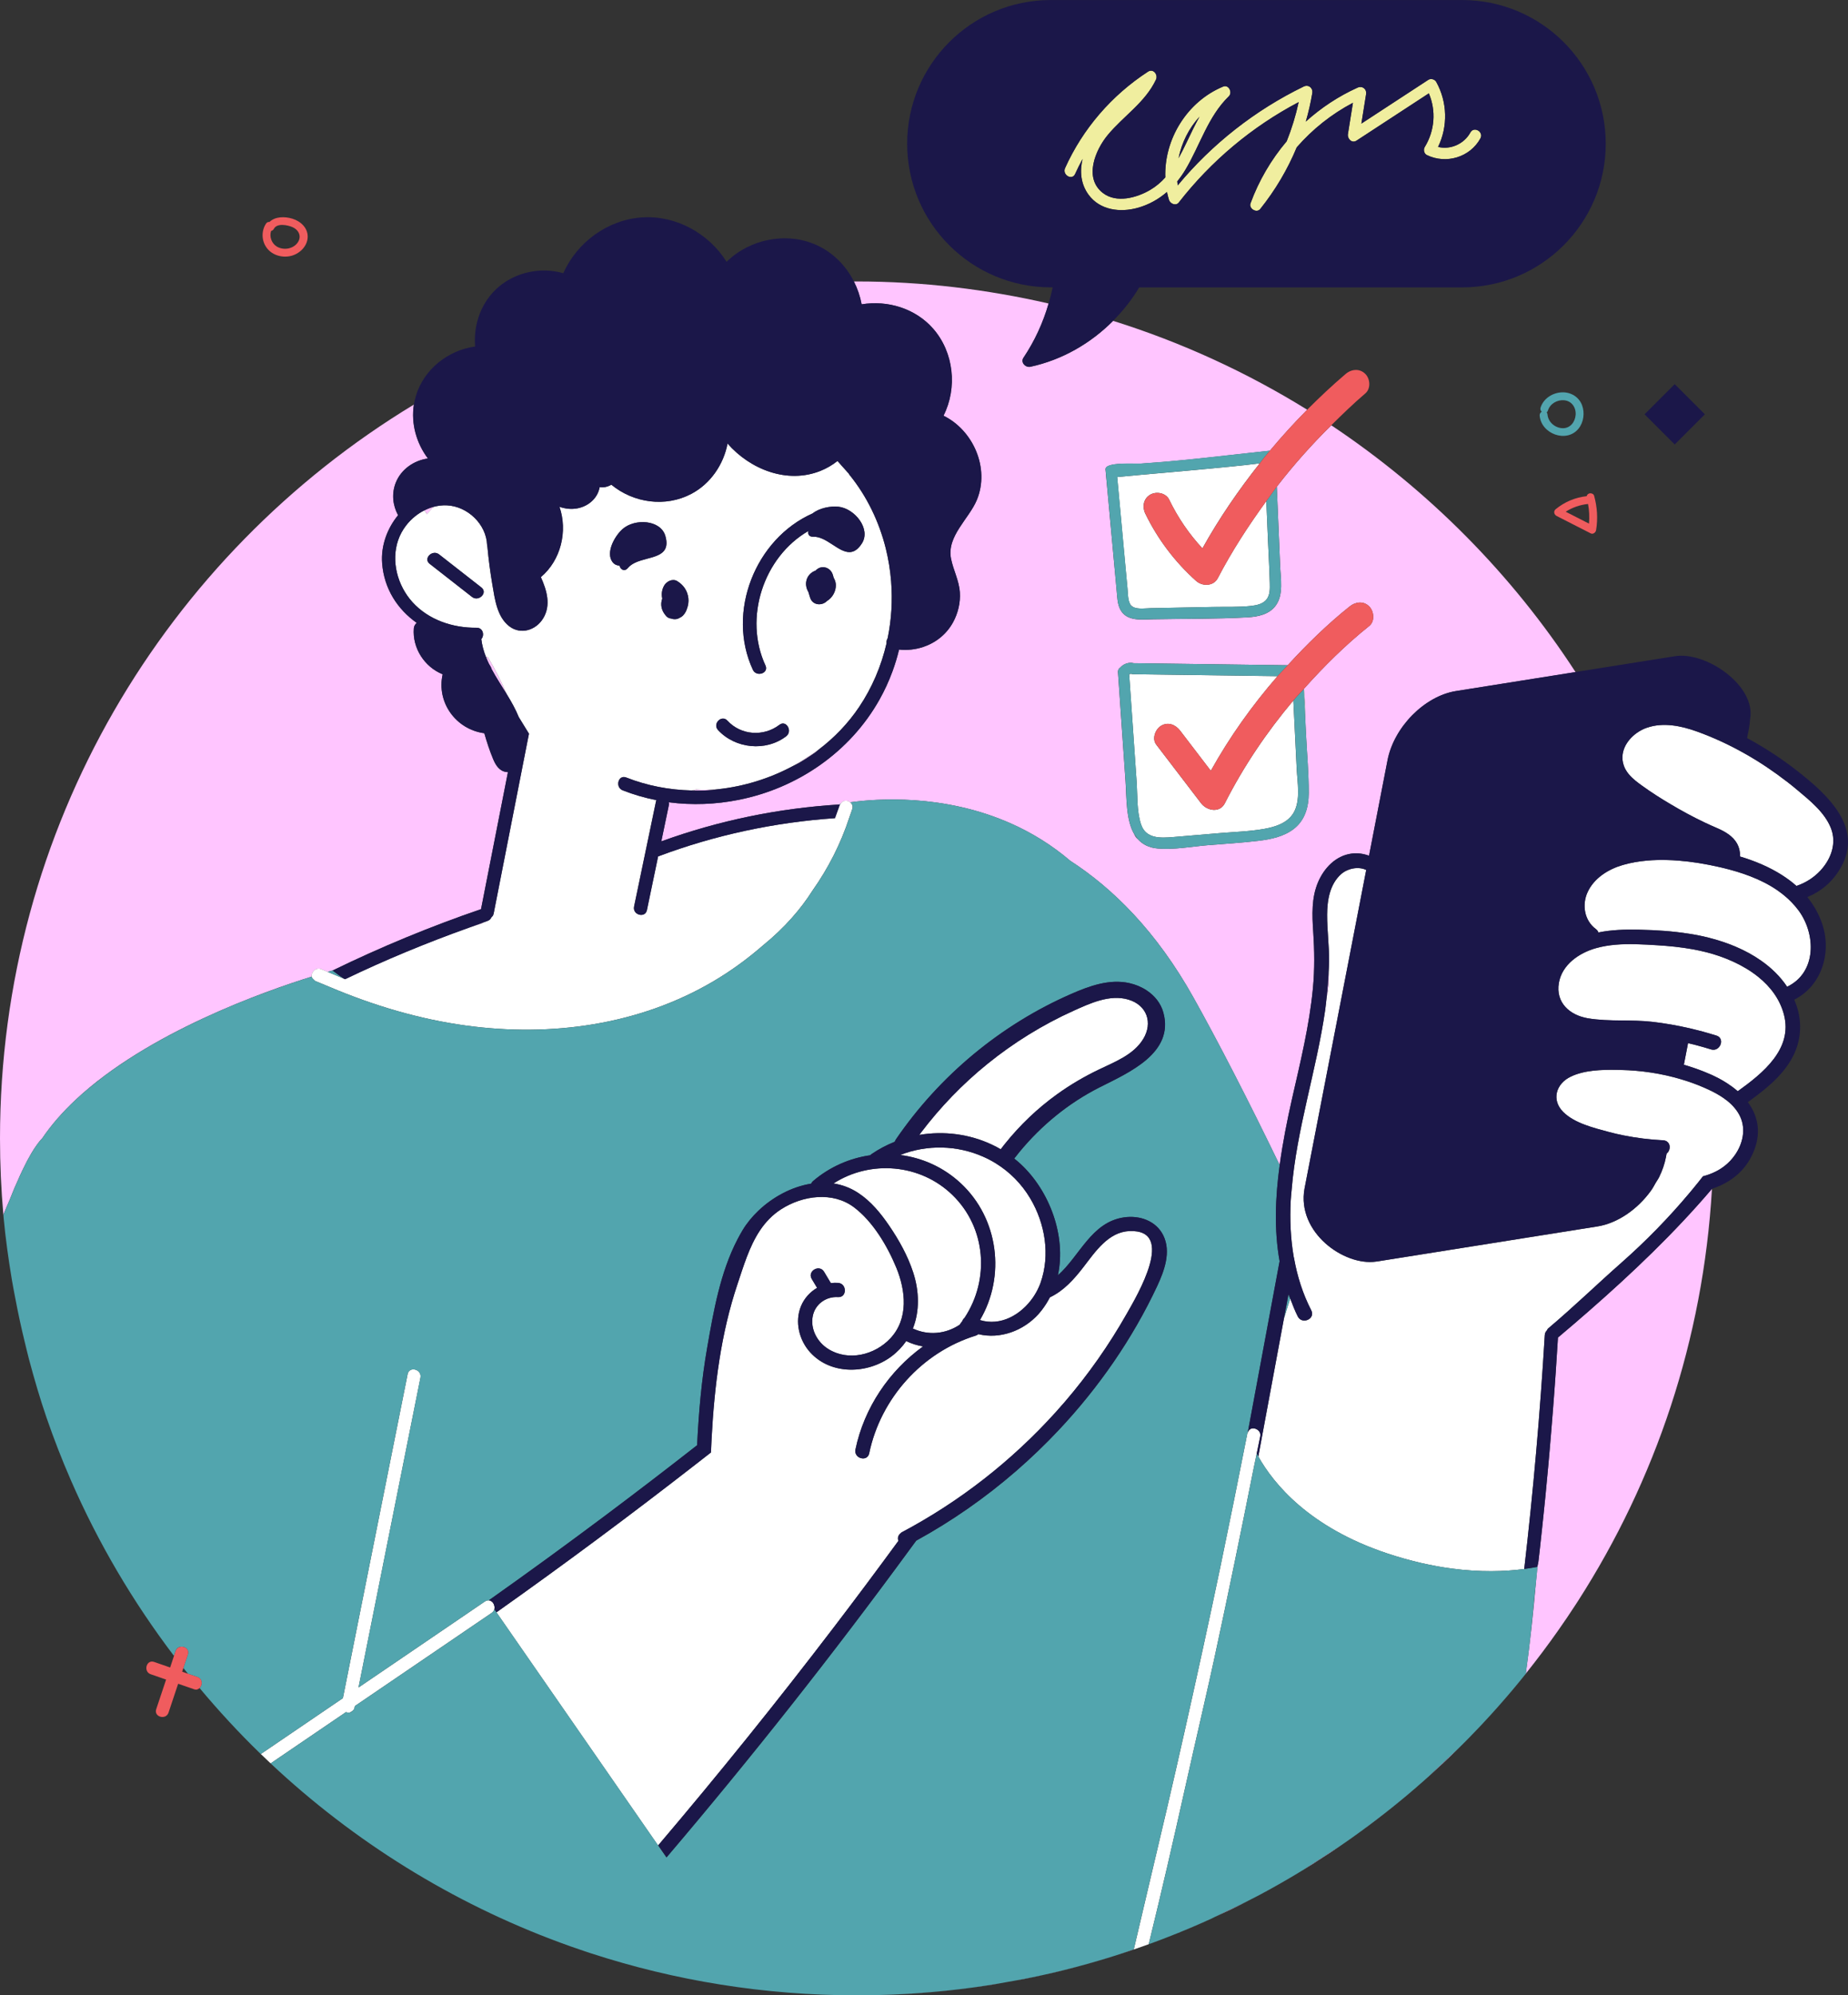 <?xml version="1.0" encoding="utf-8"?>
<!-- Generator: Adobe Illustrator 27.4.1, SVG Export Plug-In . SVG Version: 6.00 Build 0)  -->
<svg version="1.1" id="Layer_1" xmlns="http://www.w3.org/2000/svg" xmlns:xlink="http://www.w3.org/1999/xlink" x="0px" y="0px"
	 viewBox="0 0 64.562 69.686" style="enable-background:new 0 0 64.562 69.686;" xml:space="preserve">
<rect x="0" y="0" width="64.562" height="69.686" fill="#333333" stroke="none"/>
<style type="text/css">
	.st0{fill:none;}
	.st1{fill:#FFC5FF;}
	.st2{fill:#FFFFFF;}
	.st3{fill:#F0EE9F;}
	.st4{fill:#52A5AE;}
	.st5{fill:#1B1749;}
	.st6{fill:#F05C5E;}
</style>
<path class="st0" d="M42.103,67.106c0.034-0.015,0.068-0.03,0.101-0.045
	c-0.015,0.007-0.031,0.012-0.046,0.019C42.14,67.088,42.122,67.097,42.103,67.106z"/>
<path class="st0" d="M40.6,67.728c0.14-0.054,0.28-0.108,0.42-0.164
	c0.015-0.006,0.03-0.012,0.045-0.018c-0.153,0.062-0.307,0.122-0.462,0.181
	C40.602,67.727,40.601,67.728,40.6,67.728z"/>
<path class="st0" d="M42.231,67.049c0.006-0.003,0.011-0.005,0.017-0.008
	c0.005-0.002,0.011-0.005,0.016-0.007c-0.005,0.002-0.011,0.005-0.017,0.007
	C42.242,67.043,42.237,67.046,42.231,67.049z"/>
<path class="st0" d="M6.363,58.384c0.069,0.024,0.138,0.048,0.206,0.072
	c-0.054-0.068-0.11-0.134-0.163-0.202C6.392,58.297,6.377,58.341,6.363,58.384z"/>
<path class="st0" d="M42.286,67.024c0.049-0.022,0.098-0.045,0.147-0.067
	c0.072-0.033,0.143-0.066,0.215-0.099c0.074-0.035,0.147-0.07,0.221-0.105
	c0.058-0.028,0.115-0.055,0.173-0.083c0.012-0.006,0.024-0.012,0.037-0.018
	c-0.209,0.102-0.422,0.198-0.633,0.296C42.391,66.971,42.34,67,42.286,67.024z"/>
<path class="st0" d="M6.406,58.254c0.053,0.068,0.109,0.134,0.163,0.202c0,0,0,0,0,0
	c-0.054-0.068-0.11-0.134-0.163-0.202C6.406,58.254,6.406,58.254,6.406,58.254z"/>
<path class="st0" d="M9.455,61.587c-0.116-0.107-0.229-0.217-0.343-0.328h0
	c-0.005-0.005-0.009-0.008-0.013-0.013c-0.748-0.725-1.456-1.492-2.125-2.292
	c-0,0-0,0-0,0c0.67,0.8,1.377,1.567,2.125,2.292
	c0.122,0.119,0.245,0.236,0.368,0.351c0.091,0.086,0.183,0.171,0.276,0.255L9.742,61.853
	C9.65,61.769,9.558,61.684,9.455,61.587z"/>
<path class="st0" d="M46.183,64.889c-0.026,0.017-0.052,0.034-0.079,0.051
	C46.131,64.923,46.157,64.906,46.183,64.889z"/>
<path class="st0" d="M2.474,51.692c-0-0-0-0-0-0
	c0.956,2.197,2.172,4.254,3.603,6.139c0-0,0-0,0-0
	C4.646,55.947,3.431,53.889,2.474,51.692z"/>
<path class="st0" d="M41.844,67.22c0.003-0.001,0.006-0.003,0.009-0.004
	c-0.009,0.004-0.018,0.008-0.027,0.012C41.832,67.226,41.838,67.223,41.844,67.22z"/>
<path class="st0" d="M0.118,42.43c0,0-0,0-0,0c0.003,0.034,0.006,0.067,0.009,0.102
	c0.223,2.422,0.734,4.76,1.499,6.98C0.861,47.293,0.35,44.954,0.127,42.532
	C0.124,42.498,0.121,42.465,0.118,42.43z"/>
<path class="st0" d="M41.435,67.395c0.013-0.005,0.026-0.011,0.038-0.016
	c-0.042,0.018-0.084,0.035-0.126,0.052C41.376,67.419,41.406,67.407,41.435,67.395z"/>
<polygon class="st0" points="43.429,66.476 43.43,66.475 43.427,66.477 "/>
<path class="st0" d="M50.41,61.582c-0.001,0.001-0.001,0.001-0.002,0.002
	C50.409,61.583,50.409,61.582,50.41,61.582z"/>
<path class="st0" d="M55.48,17.601c-0.281,0.029-0.545,0.12-0.781,0.271
	c0.271,0.139,0.543,0.277,0.814,0.416C55.533,18.058,55.523,17.828,55.48,17.601z"/>
<path class="st0" d="M54.592,14.955c0.266,0.007,0.438-0.219,0.455-0.467
	c0.018-0.256-0.137-0.485-0.401-0.509c-0.245-0.023-0.493,0.12-0.567,0.357
	c-0.01,0.031-0.026,0.052-0.045,0.066c0.016,0.018,0.027,0.043,0.03,0.075
	C54.085,14.743,54.329,14.948,54.592,14.955z"/>
<path class="st0" d="M9.674,8.613c0.221,0.13,0.534,0.09,0.701-0.109
	c0.181-0.216,0.084-0.465-0.159-0.572c-0.164-0.073-0.537-0.149-0.646,0.057
	c-0.023,0.044-0.06,0.067-0.099,0.075C9.402,8.263,9.489,8.504,9.674,8.613z"/>
<path class="st1" d="M37.839,68.63c0.027-0.007,0.054-0.015,0.081-0.022
	c0.083-0.023,0.166-0.046,0.248-0.07c0.096-0.028,0.185-0.053,0.274-0.08
	c0.016-0.004,0.032-0.009,0.048-0.014c0.087-0.026,0.173-0.052,0.259-0.078
	c0.063-0.019,0.125-0.039,0.188-0.059c-0.385,0.121-0.773,0.235-1.164,0.341
	C37.795,68.641,37.817,68.636,37.839,68.63z"/>
<path class="st1" d="M46.418,33.951c-0.013,0.296-0.036,0.591-0.069,0.885
	c0.042-0.181,0.079-0.364,0.082-0.557C46.432,34.17,46.426,34.06,46.418,33.951z"/>
<path class="st1" d="M36.683,68.921c0.009-0.002,0.019-0.003,0.028-0.006
	c0.073-0.017,0.145-0.034,0.217-0.051c0.037-0.008,0.073-0.017,0.109-0.026
	c0.083-0.02,0.164-0.041,0.246-0.062c0.109-0.027,0.206-0.052,0.302-0.078
	c0.042-0.011,0.083-0.022,0.125-0.034c-0.391,0.105-0.786,0.202-1.184,0.292
	C36.579,68.944,36.631,68.933,36.683,68.921z"/>
<path class="st1" d="M45.197,28.384c0.002-0.003,0.002-0.008,0.004-0.011
	c-0.005,0.009-0.011,0.017-0.016,0.026C45.188,28.393,45.194,28.389,45.197,28.384z"/>
<path class="st1" d="M39.012,68.282c0.008-0.003,0.017-0.005,0.025-0.008
	c0.096-0.03,0.191-0.062,0.286-0.093c0.095-0.031,0.19-0.063,0.285-0.096
	c0.001-0.002,0.001-0.005,0.002-0.007C39.411,68.147,39.213,68.219,39.012,68.282z"/>
<path class="st1" d="M44.083,66.134c0.009-0.005,0.017-0.009,0.026-0.014
	c0.085-0.046,0.17-0.092,0.255-0.139c0.019-0.011,0.039-0.021,0.058-0.033
	c0.087-0.048,0.174-0.097,0.261-0.146c0.11-0.062,0.219-0.125,0.328-0.189
	c0.085-0.049,0.169-0.099,0.253-0.15c0.012-0.007,0.025-0.015,0.038-0.023
	c0.045-0.027,0.09-0.055,0.135-0.082c-0.498,0.302-1.005,0.59-1.522,0.864
	C43.971,66.194,44.027,66.164,44.083,66.134z"/>
<path class="st1" d="M35.781,69.114c0.118-0.023,0.235-0.047,0.353-0.072
	c0.073-0.015,0.145-0.031,0.217-0.047c0.021-0.004,0.043-0.009,0.065-0.014
	c0.013-0.003,0.027-0.006,0.04-0.009c-0.325,0.072-0.652,0.135-0.981,0.197
	C35.577,69.15,35.68,69.134,35.781,69.114z"/>
<path class="st1" d="M16.869,32.222c-0.17,0.059-0.338,0.124-0.507,0.184
	c0.168-0.052,0.332-0.112,0.501-0.161C16.866,32.238,16.867,32.23,16.869,32.222z"/>
<path class="st1" d="M32.598,11.479c0.726,0.829,0.853,2.068,0.362,3.04
	c1.04,0.51,1.62,1.831,1.169,2.933c-0.275,0.672-1.064,1.274-0.905,2.065
	c0.08,0.397,0.278,0.755,0.307,1.165c0.026,0.364-0.065,0.737-0.239,1.056
	c-0.232,0.422-0.612,0.716-1.046,0.859c-0.266,0.088-0.552,0.12-0.838,0.09
	c-0.062,0.257-0.139,0.511-0.23,0.76c-0.126,0.343-0.277,0.672-0.453,0.985
	c-1.022,1.821-2.847,3.091-4.92,3.503c-0.801,0.159-1.623,0.192-2.428,0.087
	c-0.006-0.001-0.013-0.002-0.018-0.003c0.002,0.024,0.019,0.04,0.013,0.067
	c-0.09,0.433-0.181,0.867-0.271,1.3c2.005-0.728,4.103-1.16,6.232-1.289
	c-0-0.001-0-0.011-0-0.011h0c0-0-0-0.003-0-0.003
	c0,0,0.019-0.004,0.035-0.007c0.076-0.131,0.231-0.136,0.334-0.054
	c0.886-0.125,3.269-0.316,5.65,0.754c0.693,0.311,1.384,0.729,2.037,1.286
	c1.481,0.958,3.011,2.456,4.314,4.792c0.849,1.52,1.891,3.537,2.998,5.827
	c0.002,0.004,0.004,0.008,0.006,0.012c0.107-0.782,0.261-1.559,0.431-2.312
	c0.29-1.279,0.607-2.558,0.731-3.867c0.062-0.66,0.054-1.311,0.01-1.972
	c-0.039-0.58-0.064-1.185,0.17-1.732c0.21-0.491,0.618-0.924,1.169-0.996
	c0.216-0.028,0.421,0.004,0.611,0.074l0.646-3.335c0.225-1.16,1.295-2.241,2.392-2.416l4.177-0.664
	c-2.225-3.424-5.139-6.355-8.534-8.62c-0.682,0.674-1.319,1.388-1.904,2.145l0.117,2.768
	c0.018,0.438,0.126,0.998-0.151,1.38c-0.229,0.316-0.624,0.394-0.991,0.415
	c-1.093,0.062-2.196,0.046-3.291,0.067c-0.407,0.008-0.931,0.086-1.154-0.346
	c-0.097-0.187-0.102-0.413-0.121-0.617c-0.025-0.272-0.05-0.544-0.075-0.815l-0.318-3.454
	c-0.025-0.27,1.022-0.189,1.236-0.203c0.502-0.033,1.004-0.076,1.505-0.126
	c1.002-0.098,2.001-0.22,3.002-0.325c0.414-0.496,0.848-0.974,1.304-1.432
	c-2.102-1.302-4.375-2.35-6.781-3.104c-0.785,0.79-1.784,1.366-2.889,1.604
	c-0.17,0.036-0.353-0.149-0.242-0.315c0.392-0.584,0.686-1.225,0.879-1.895
	c-2.158-0.494-4.399-0.77-6.706-0.77c-0.033,0-0.067,0-0.1,0.001
	c0.127,0.251,0.219,0.521,0.271,0.799C31.007,10.48,31.977,10.77,32.598,11.479z M39.136,23.316
	c0.005-0.006,0.009-0.012,0.014-0.017c0.1-0.1,0.242-0.159,0.383-0.149
	c0.021,0.001,0.041,0.006,0.066,0.012c1.796,0.024,3.592,0.048,5.388,0.072
	c0.673-0.734,1.386-1.432,2.165-2.054c0.205-0.163,0.482-0.202,0.683,0
	c0.17,0.17,0.204,0.52,0,0.683c-0.829,0.662-1.578,1.407-2.281,2.193
	c0.043,0.361,0.046,0.73,0.048,1.099c0.008,0.164,0.016,0.327,0.024,0.491
	c0.034,0.684,0.098,1.374,0.095,2.059c-0.003,0.488-0.133,0.953-0.538,1.257
	c-0.347,0.26-0.786,0.35-1.208,0.402c-0.585,0.072-1.177,0.104-1.765,0.153
	c-0.573,0.048-1.183,0.165-1.758,0.117c-0.321-0.026-0.541-0.15-0.701-0.327
	c-0.058-0.047-0.099-0.105-0.125-0.173c-0.296-0.503-0.265-1.279-0.305-1.851l-0.264-3.809
	C39.054,23.397,39.087,23.345,39.136,23.316z"/>
<path class="st1" d="M0.593,41.294c0.065-0.152,0.127-0.29,0.187-0.415
	c0.045-0.094,0.086-0.175,0.127-0.255c0.013-0.024,0.027-0.054,0.039-0.078
	c0.051-0.096,0.098-0.179,0.142-0.254c0.002-0.003,0.004-0.008,0.006-0.011
	c0.067-0.114,0.124-0.199,0.175-0.271c0.123-0.175,0.198-0.247,0.205-0.253
	c0.325-0.481,0.726-0.933,1.178-1.356c2.503-2.34,6.586-3.779,8.237-4.293
	c-0.021-0.156,0.151-0.343,0.348-0.254c0.069,0.031,0.14,0.057,0.209,0.088
	c0.094-0.027,0.163-0.046,0.172-0.048l0.001,0.001c1.683-0.82,3.415-1.536,5.186-2.143
	c0-0.001,0-0.002,0-0.003c0.313-1.595,0.626-3.188,0.939-4.782
	c-0.02-0.001-0.04-0.002-0.061-0.005c-0.242-0.034-0.37-0.244-0.456-0.452
	c-0.122-0.293-0.221-0.596-0.308-0.902c-0.994-0.134-1.677-1.078-1.455-2.058
	c-0.633-0.255-1.062-0.911-1.008-1.605c0.006-0.074,0.045-0.146,0.102-0.191
	c-0.334-0.236-0.62-0.533-0.83-0.883c-0.21-0.35-0.346-0.753-0.379-1.203
	c-0.046-0.605,0.175-1.211,0.557-1.674c-0.186-0.343-0.234-0.755-0.078-1.143
	c0.187-0.465,0.638-0.773,1.121-0.838c-0.401-0.533-0.595-1.215-0.491-1.882
	C5.792,19.376,0,28.89,0,39.758c0,0.901,0.04,1.792,0.118,2.672
	c0.061-0.169,0.144-0.342,0.214-0.512C0.418,41.71,0.494,41.502,0.593,41.294z"/>
<path class="st1" d="M48.368,63.332c-0.025,0.02-0.052,0.037-0.077,0.057
	C48.316,63.369,48.343,63.352,48.368,63.332z"/>
<path class="st1" d="M14.911,17.962c0.078-0.088,0.162-0.172,0.241-0.259
	c-0.003,0.001-0.007,0-0.01,0.001c-0.11,0.03-0.218,0.071-0.32,0.124
	c-0.002,0.001-0.003,0.002-0.005,0.003C14.859,17.863,14.895,17.908,14.911,17.962z"/>
<path class="st1" d="M0.907,40.625c0.013-0.024,0.027-0.054,0.039-0.078
	C0.934,40.57,0.92,40.6,0.907,40.625z"/>
<path class="st1" d="M43.791,66.289c0,0,0-0,0-0c0.011-0.006,0.021-0.013,0.031-0.018
	c-0.011,0.006-0.022,0.01-0.032,0.016C43.791,66.286,43.791,66.289,43.791,66.289z"/>
<path class="st1" d="M16.973,22.933c0,0,0,0,0,0.001
	c0.032,0.084,0.069,0.167,0.107,0.248c0.019,0.033,0.038,0.065,0.058,0.098
	c0.018,0.029,0.029,0.056,0.034,0.084c0.162,0.303,0.357,0.596,0.538,0.893
	c-0.19-0.443-0.409-0.873-0.656-1.289C17.027,22.956,17,22.944,16.973,22.933z"/>
<path class="st1" d="M1.474,39.758c0-0,0-0,0-0
	c0.325-0.481,0.726-0.933,1.178-1.355c-0.452,0.423-0.853,0.875-1.178,1.356
	c-0.006,0.006-0.082,0.077-0.205,0.253C1.392,39.836,1.467,39.764,1.474,39.758z"/>
<path class="st1" d="M1.088,40.293c0.002-0.003,0.004-0.008,0.006-0.011
	C1.092,40.285,1.09,40.289,1.088,40.293z"/>
<path class="st1" d="M0.597,41.285c0.063-0.148,0.124-0.283,0.182-0.406
	c-0.059,0.125-0.122,0.263-0.187,0.415c-0.099,0.208-0.175,0.415-0.261,0.623
	c0.086-0.21,0.162-0.418,0.264-0.631C0.597,41.286,0.597,41.286,0.597,41.285z"/>
<polygon class="st1" points="29.333,28.083 29.333,28.083 29.333,28.095 29.333,28.095 "/>
<path class="st1" d="M24.265,27.591c-0.034,0.013-0.071,0.007-0.106,0.016
	c0.015,0,0.03,0.004,0.045,0.005c0.231,0.004,0.462-0.003,0.693-0.023
	c0.059-0.005,0.117-0.018,0.175-0.024c-0.255,0.014-0.51,0.028-0.765,0.007
	C24.294,27.579,24.28,27.585,24.265,27.591z"/>
<path class="st1" d="M32.726,69.557c0.017-0.001,0.034-0.002,0.051-0.005
	c0.079-0.007,0.157-0.015,0.236-0.023c0.062-0.006,0.124-0.013,0.185-0.02
	c0.032-0.003,0.066-0.007,0.099-0.011c0.053-0.005,0.105-0.012,0.158-0.018
	c0.075-0.009,0.15-0.018,0.225-0.027c0.067-0.008,0.134-0.017,0.201-0.026
	c-0.412,0.054-0.827,0.1-1.245,0.138C32.666,69.562,32.696,69.56,32.726,69.557z"/>
<path class="st1" d="M30.247,69.685c0.046-0.001,0.092-0.001,0.138-0.002
	c0.073-0.001,0.146-0.002,0.219-0.004c0.112-0.002,0.224-0.005,0.335-0.009
	c0.1-0.003,0.201-0.007,0.302-0.012c0.005-0,0.009-0,0.014-0.001
	c-0.437,0.019-0.876,0.029-1.318,0.029C30.04,69.686,30.143,69.686,30.247,69.685z"/>
<path class="st1" d="M33.987,69.413c0.102-0.013,0.204-0.028,0.306-0.043
	c0.127-0.018,0.254-0.038,0.381-0.058c0.097-0.015,0.193-0.035,0.29-0.052
	c-0.338,0.057-0.677,0.113-1.018,0.158C33.959,69.417,33.973,69.415,33.987,69.413z"/>
<path class="st1" d="M27.694,26.758c0.074-0.04,0.152-0.072,0.225-0.114
	c0.162-0.094,0.32-0.195,0.473-0.302c0.039-0.027,0.077-0.055,0.121-0.086
	c0.031-0.022,0.054-0.051,0.084-0.074c-0.138,0.096-0.272,0.196-0.422,0.279
	C28.025,26.576,27.856,26.661,27.694,26.758z"/>
<path class="st1" d="M31.338,69.653c0.09-0.004,0.18-0.008,0.27-0.013
	c0.089-0.005,0.178-0.01,0.267-0.016c0.059-0.004,0.117-0.008,0.176-0.012
	c0.047-0.003,0.092-0.006,0.139-0.01c0.059-0.004,0.118-0.009,0.177-0.014
	c0.054-0.004,0.108-0.008,0.162-0.013c0.017-0.001,0.033-0.003,0.05-0.005
	c-0.423,0.037-0.849,0.065-1.277,0.085C31.313,69.654,31.325,69.654,31.338,69.653z"/>
<path class="st1" d="M39.498,21.139c0.024,0.033,0.064,0.05,0.102,0.068
	c-0.042-0.03-0.078-0.063-0.112-0.097C39.494,21.118,39.492,21.132,39.498,21.139z"/>
<path class="st1" d="M50.193,61.768c0.069-0.064,0.146-0.12,0.215-0.184
	c0.001-0.001,0.001-0.001,0.002-0.002c0.072-0.068,0.136-0.144,0.207-0.213
	C50.477,61.503,50.336,61.636,50.193,61.768z"/>
<path class="st1" d="M43.782,66.294c-0.316,0.166-0.642,0.315-0.965,0.47
	c-0.125,0.06-0.247,0.125-0.373,0.183c0.212-0.098,0.424-0.194,0.633-0.296
	c0.074-0.036,0.148-0.073,0.221-0.11c0.042-0.021,0.085-0.042,0.128-0.064
	c0.001-0.001,0.002-0.001,0.003-0.002c0.099-0.05,0.196-0.101,0.294-0.151
	C43.744,66.314,43.763,66.304,43.782,66.294z"/>
<path class="st1" d="M43.724,66.323c-0.098,0.051-0.196,0.102-0.294,0.151
	c0.021-0.011,0.042-0.021,0.063-0.032c0.1-0.05,0.199-0.101,0.297-0.153
	c-0.003,0.001-0.006,0.003-0.009,0.004C43.763,66.304,43.744,66.314,43.724,66.323z"/>
<path class="st1" d="M43.078,66.65c0.004-0.002,0.008-0.004,0.013-0.006
	c0.067-0.033,0.135-0.066,0.202-0.1c0.045-0.023,0.089-0.045,0.134-0.068
	c-0.042,0.021-0.085,0.042-0.128,0.064C43.226,66.577,43.152,66.614,43.078,66.65z"/>
<path class="st1" d="M41.853,67.217c0.009-0.004,0.018-0.008,0.027-0.012
	c0.063-0.027,0.125-0.055,0.188-0.083c0.012-0.005,0.024-0.011,0.036-0.017
	c-0.037,0.017-0.075,0.033-0.112,0.05C41.945,67.176,41.899,67.196,41.853,67.217z"/>
<path class="st1" d="M41.473,67.379c0.005-0.002,0.01-0.004,0.015-0.006
	c0.055-0.023,0.109-0.046,0.164-0.069c0.058-0.025,0.116-0.05,0.174-0.075
	c-0.094,0.041-0.189,0.081-0.283,0.121C41.519,67.359,41.496,67.369,41.473,67.379z"/>
<path class="st1" d="M41.065,67.546c0.002-0.001,0.005-0.002,0.007-0.003
	c0.054-0.022,0.108-0.044,0.162-0.066c0.038-0.015,0.076-0.031,0.113-0.047
	c-0.087,0.036-0.173,0.071-0.26,0.106C41.079,67.54,41.072,67.543,41.065,67.546z"/>
<path class="st1" d="M43.792,66.289c-0,0-0,0-0,0l0,0
	c0-0,0-0,0-0c0.027-0.014,0.054-0.029,0.081-0.043
	c-0.016,0.009-0.033,0.016-0.05,0.024C43.812,66.276,43.802,66.283,43.792,66.289z"/>
<path class="st1" d="M40.602,67.727c0.155-0.059,0.309-0.12,0.462-0.181
	c0.007-0.003,0.015-0.006,0.022-0.009c0.087-0.035,0.174-0.071,0.26-0.106
	c0.042-0.017,0.084-0.034,0.126-0.052c0.023-0.01,0.046-0.02,0.07-0.03
	c0.095-0.04,0.189-0.08,0.283-0.121c0.009-0.004,0.018-0.008,0.027-0.012
	c0.046-0.02,0.092-0.041,0.138-0.061c0.037-0.017,0.075-0.033,0.112-0.05
	c0.019-0.008,0.037-0.018,0.056-0.026C41.647,67.309,41.129,67.526,40.602,67.727z"/>
<path class="st1" d="M49.78,62.156c0.044-0.039,0.087-0.077,0.131-0.116
	c0.167-0.15,0.333-0.302,0.497-0.456c-0.069,0.065-0.146,0.12-0.215,0.184
	C50.054,61.896,49.921,62.031,49.78,62.156z"/>
<path class="st1" d="M50.41,61.582c0.007-0.006,0.014-0.012,0.02-0.019
	c0.075-0.071,0.15-0.142,0.224-0.213c0.073-0.07,0.145-0.14,0.217-0.21
	c0.06-0.059,0.119-0.118,0.178-0.177c-0.14,0.14-0.289,0.27-0.432,0.406
	C50.546,61.437,50.482,61.514,50.41,61.582z"/>
<path class="st1" d="M55.512,45.786c-0.358,0.313-0.719,0.622-1.083,0.929
	c-0.024,0.399-0.049,0.798-0.077,1.197c-0.01,0.152-0.021,0.304-0.032,0.456
	c-0.008,0.117-0.016,0.235-0.026,0.352c-0.012,0.167-0.025,0.333-0.038,0.501
	c-0.013,0.165-0.026,0.331-0.041,0.512c-0.012,0.143-0.023,0.288-0.035,0.431
	c-0.012,0.15-0.025,0.299-0.038,0.449c-0.016,0.185-0.033,0.371-0.049,0.556
	c-0.032,0.351-0.065,0.703-0.099,1.054c-0.024,0.235-0.047,0.471-0.072,0.707
	c-0.014,0.143-0.03,0.286-0.045,0.429c-0.015,0.141-0.03,0.283-0.046,0.425
	c-0.012,0.116-0.025,0.233-0.038,0.349c-0.015,0.132-0.03,0.263-0.045,0.395
	c-0.005,0.045-0.016,0.091-0.027,0.136c-0.019,0.163-0.033,0.327-0.052,0.49
	c-0.094,1.102-0.212,2.201-0.365,3.297c-0.325,0.406-0.661,0.804-1.006,1.192
	c-0.39,0.438-0.793,0.865-1.208,1.279c0.023-0.024,0.047-0.047,0.071-0.07
	c0.057-0.056,0.113-0.113,0.168-0.17c0.107-0.11,0.214-0.22,0.32-0.332
	c0.051-0.053,0.101-0.107,0.151-0.16c0.092-0.099,0.184-0.198,0.275-0.298
	c0.075-0.082,0.149-0.166,0.224-0.249c0.086-0.097,0.172-0.195,0.257-0.293
	c0.009-0.01,0.018-0.021,0.027-0.031c0.067-0.078,0.135-0.157,0.202-0.236
	c0.013-0.015,0.025-0.03,0.038-0.044c0.06-0.071,0.119-0.143,0.178-0.214
	c0.026-0.031,0.052-0.063,0.078-0.095c0.076-0.092,0.151-0.185,0.226-0.279
	c0.394-0.492,0.773-0.997,1.136-1.514c0.203-0.288,0.401-0.58,0.593-0.876
	c0.035-0.052,0.069-0.105,0.102-0.157c2.692-4.194,4.367-9.104,4.673-14.381
	C58.505,43.054,57.035,44.455,55.512,45.786z"/>
<path class="st1" d="M46.183,64.889c0.105-0.068,0.212-0.135,0.316-0.204
	c0.064-0.043,0.128-0.086,0.192-0.13c0.073-0.049,0.146-0.101,0.219-0.151
	c-0.17,0.117-0.347,0.224-0.52,0.338C46.319,64.789,46.254,64.843,46.183,64.889z"/>
<path class="st1" d="M45.916,65.05c0.061-0.039,0.128-0.071,0.189-0.11
	c0.026-0.017,0.052-0.034,0.079-0.051c0.071-0.046,0.136-0.101,0.207-0.147
	C46.233,64.846,46.075,64.949,45.916,65.05z"/>
<path class="st1" d="M48.291,63.389c-0.421,0.327-0.849,0.646-1.288,0.951
	c0.062-0.043,0.125-0.085,0.186-0.129c0.044-0.031,0.088-0.062,0.131-0.094
	c0.086-0.062,0.172-0.124,0.258-0.186c0.073-0.053,0.145-0.106,0.217-0.16
	c0.084-0.062,0.167-0.125,0.249-0.188c0.039-0.03,0.079-0.06,0.119-0.091
	c0.045-0.034,0.089-0.069,0.133-0.103c0.034-0.027,0.069-0.054,0.103-0.081
	c0.074-0.058,0.147-0.116,0.22-0.174c0.081-0.065,0.163-0.131,0.243-0.197
	c0.079-0.065,0.157-0.129,0.235-0.194c0.042-0.035,0.083-0.069,0.124-0.104
	c0.16-0.135,0.319-0.272,0.476-0.411c0.021-0.018,0.041-0.037,0.062-0.055
	c-0.452,0.4-0.917,0.787-1.393,1.16C48.343,63.352,48.316,63.369,48.291,63.389z"/>
<path class="st1" d="M45.475,65.337c0.031-0.019,0.063-0.038,0.094-0.057
	c0.09-0.055,0.18-0.111,0.27-0.167c0.09-0.056,0.177-0.115,0.266-0.172
	c-0.061,0.039-0.127,0.071-0.189,0.11C45.768,65.144,45.625,65.246,45.475,65.337z"/>
<path class="st1" d="M40.132,67.902c0,0,0-0,0-0
	c0.018-0.006,0.036-0.013,0.055-0.019c-0.018,0.007-0.037,0.012-0.055,0.019
	C40.132,67.901,40.132,67.901,40.132,67.902z"/>
<path class="st1" d="M40.326,67.831c0.056-0.021,0.113-0.041,0.169-0.063
	c0.02-0.007,0.04-0.015,0.06-0.023c-0.02,0.008-0.04,0.016-0.06,0.023
	C40.438,67.789,40.382,67.81,40.326,67.831z"/>
<g>
	<path class="st2" d="M40.568,25.345c0.245-0.143,0.503-0.034,0.661,0.173
		c0.357,0.467,0.714,0.934,1.072,1.402c0.657-1.181,1.445-2.286,2.331-3.305l-5.033-0.067
		c-0.025-0-0.048-0.005-0.068-0.012c-0.007-0-0.026-0.002-0.036-0.003
		c-0.011,0.002-0.022,0.007-0.046,0.017l0.259,3.733c0.034,0.484,0.002,1.035,0.153,1.501
		c0.166,0.513,0.674,0.487,1.122,0.45c0.551-0.045,1.102-0.092,1.653-0.139
		c0.506-0.042,1.025-0.057,1.526-0.146c0.382-0.068,0.81-0.198,1.023-0.551
		c0.006-0.009,0.011-0.017,0.016-0.026c0.242-0.437,0.123-1.05,0.1-1.523
		c-0.039-0.795-0.078-1.59-0.117-2.384c-0.926,1.1-1.736,2.296-2.391,3.586
		c-0.182,0.358-0.633,0.264-0.834,0c-0.521-0.682-1.043-1.363-1.564-2.045
		C40.235,25.798,40.364,25.464,40.568,25.345z"/>
	<path class="st2" d="M45.555,24.056c-0.002,0.002-0.004,0.004-0.005,0.006
		c0.018,0.364,0.036,0.729,0.053,1.093C45.601,24.787,45.598,24.417,45.555,24.056z"/>
	<path class="st2" d="M39.391,20.566c0.015,0.16,0.008,0.395,0.098,0.544
		c0.034,0.034,0.07,0.068,0.112,0.097c0.169,0.078,0.442,0.037,0.594,0.034
		c0.237-0.005,0.474-0.009,0.71-0.014c0.489-0.01,0.979-0.019,1.468-0.029
		c0.443-0.009,0.9,0.013,1.341-0.037c0.186-0.021,0.405-0.068,0.53-0.221
		c0.129-0.158,0.122-0.387,0.117-0.579c-0.013-0.499-0.042-0.998-0.063-1.497
		c0,0-0.029-0.683-0.058-1.364c-0.623,0.857-1.202,1.745-1.694,2.69
		c-0.151,0.29-0.539,0.295-0.759,0.098c-0.737-0.659-1.344-1.461-1.775-2.351
		c-0.114-0.236-0.067-0.521,0.173-0.661c0.213-0.124,0.547-0.062,0.661,0.173
		c0.304,0.629,0.692,1.197,1.162,1.703c0.582-1.045,1.26-2.034,2.003-2.971
		c-0.834,0.124-4.582,0.434-4.981,0.479c0.096,1.046,0.193,2.093,0.289,3.139
		C39.344,20.054,39.368,20.31,39.391,20.566z"/>
	<path class="st2" d="M53.702,54.724c0.002-0,0.004-0.001,0.006-0.001
		c-0.011,0.144-0.028,0.288-0.04,0.432c0.019-0.163,0.033-0.327,0.052-0.49
		c-0.005,0.02-0.004,0.038-0.012,0.058C53.706,54.723,53.704,54.724,53.702,54.724z"/>
	<path class="st2" d="M39.455,42.997c-0.733,0.031-1.193,0.723-1.597,1.247
		c-0.33,0.429-0.695,0.838-1.18,1.067c-0.079,0.153-0.173,0.301-0.281,0.443
		c-0.038,0.05-0.078,0.098-0.12,0.145c-0,0-0,0-0,0
		c-0.529,0.585-1.341,0.88-2.098,0.698c-0.025,0.022-0.056,0.04-0.095,0.052
		c-1.875,0.582-3.32,2.192-3.719,4.11c-0.046,0.224-0.304,0.22-0.424,0.085
		c-0.023-0.026-0.041-0.056-0.051-0.09c-0.012-0.038-0.015-0.081-0.005-0.128
		c0.303-1.456,1.174-2.742,2.362-3.601c-0.203-0.033-0.401-0.095-0.589-0.186
		c-0.134,0.196-0.304,0.376-0.511,0.532c-0.824,0.62-2.107,0.667-2.839-0.134
		c-0.392-0.429-0.55-1.076-0.324-1.621c0.113-0.271,0.315-0.492,0.561-0.636
		c-0.062-0.103-0.124-0.207-0.186-0.31c-0.165-0.275,0.265-0.526,0.43-0.251
		c0.079,0.132,0.158,0.264,0.237,0.396c0.082-0.011,0.165-0.015,0.249-0.009
		c0.318,0.021,0.32,0.518,0,0.497c-0.415-0.027-0.797,0.244-0.881,0.66
		c-0.092,0.454,0.155,0.909,0.535,1.149c0.706,0.446,1.634,0.215,2.18-0.372
		c0.636-0.685,0.533-1.664,0.203-2.467c-0.311-0.754-0.815-1.607-1.475-2.105
		c-0.745-0.562-1.795-0.414-2.542,0.063c-0.622,0.397-0.954,1.013-1.206,1.672
		c-0,0-0,0-0,0c-0.118,0.31-0.219,0.629-0.323,0.94
		c-0.584,1.74-0.809,3.56-0.906,5.39c-0.009,0.164-0.016,0.33-0.023,0.496
		c-0.17,0.134-0.34,0.267-0.511,0.398c-2.288,1.781-4.615,3.51-6.982,5.185l5.647,8.142
		c2.111-2.484,4.157-5.022,6.134-7.613c0.764-1,1.517-2.01,2.261-3.025
		c-0.038-0.091-0.018-0.197,0.091-0.275c0.007-0.005,0.006-0.012,0.013-0.016
		c2.03-1.074,3.856-2.5,5.393-4.204c0-0,0-0,0-0
		c0.11-0.122,0.219-0.245,0.326-0.37c0.814-0.949,1.535-1.976,2.152-3.064
		C39.717,45.262,41.109,42.926,39.455,42.997z"/>
	<path class="st2" d="M34.236,46.103c0.72,0.225,1.435-0.184,1.853-0.789
		c0.084-0.122,0.157-0.252,0.214-0.387c0.019-0.041,0.035-0.084,0.05-0.127
		c0.343-0.971,0.159-2.069-0.359-2.943c-0.309-0.521-0.727-0.932-1.206-1.228
		c-0.142-0.088-0.291-0.166-0.444-0.233c-0.901-0.398-1.95-0.43-2.896-0.058
		c0.768,0.097,1.51,0.424,2.116,0.987C34.889,42.557,35.139,44.578,34.236,46.103z"/>
	<path class="st2" d="M33.526,46.268c0.006-0.011,0.013-0.021,0.022-0.032
		c0.024-0.031,0.047-0.063,0.07-0.095c0.017-0.044,0.044-0.084,0.08-0.115
		c0.884-1.338,0.758-3.141-0.418-4.286c-1.124-1.096-2.868-1.236-4.16-0.407
		c0.297,0.046,0.587,0.151,0.856,0.326c0.451,0.293,0.795,0.716,1.095,1.157
		c0.341,0.501,0.642,1.041,0.831,1.619c0.216,0.658,0.232,1.359-0.009,1.965
		C32.423,46.648,33.032,46.597,33.526,46.268z"/>
	<path class="st2" d="M34.657,39.978c0.103,0.049,0.205,0.102,0.304,0.16
		c0.049-0.064,0.099-0.128,0.15-0.192c0.525-0.654,1.136-1.237,1.818-1.728
		c0.458-0.33,0.947-0.617,1.457-0.862c0.559-0.27,1.214-0.514,1.552-1.066
		c0.346-0.566,0.135-1.187-0.519-1.38c-0.645-0.191-1.336,0.13-1.914,0.391
		c-1.08,0.487-2.091,1.115-3.011,1.858c-0.87,0.704-1.646,1.511-2.319,2.398
		c-0.02,0.027-0.039,0.053-0.059,0.08C32.973,39.491,33.869,39.605,34.657,39.978z"/>
	<path class="st2" d="M60.335,38.44c-0.001-0.001-0.003-0.001-0.004-0.002
		c-0.159-0.126-0.337-0.231-0.516-0.321c-0.027-0.013-0.054-0.026-0.081-0.039
		c-0.058-0.027-0.116-0.054-0.174-0.08c-0,0-0-0-0-0
		c-0.269-0.119-0.546-0.219-0.832-0.303h-0c-0.683-0.204-1.397-0.309-2.104-0.325
		c-0.047-0.001-0.095-0.002-0.144-0.003c-0.003-0-0.005-0-0.007-0
		c-0.529-0.008-1.126,0.01-1.598,0.237c-0.511,0.245-0.687,0.812-0.259,1.237
		c0.397,0.394,1.071,0.555,1.594,0.696c0.167,0.045,0.335,0.084,0.504,0.118
		c0.004,0.001,0.008,0.001,0.012,0.002c0.456,0.092,0.92,0.147,1.385,0.171
		c0.087,0.005,0.146,0.045,0.184,0.104c0.001,0.001,0.003,0.001,0.003,0.002
		c0.048,0.08,0.044,0.19-0.003,0.275c-0,0.001-0,0.001-0,0.002
		c-0.016,0.03-0.038,0.056-0.07,0.081l-0.024,0.127c-0.046,0.235-0.126,0.468-0.235,0.69
		c-0.034,0.07-0.081,0.133-0.12,0.2c-0.053,0.092-0.101,0.187-0.164,0.273
		c-0.465,0.648-1.164,1.14-1.873,1.253L48.158,44.05c-0.029,0.005-0.057,0.008-0.085,0.012
		c-1.117,0.16-2.772-1.019-2.498-2.546l2.156-11.131c-0.274-0.135-0.652-0.053-0.877,0.145
		c-0.396,0.351-0.487,0.914-0.489,1.416c-0.002,0.545,0.073,1.087,0.069,1.633
		c-0.001,0.124-0.012,0.248-0.017,0.372c0.008,0.109,0.014,0.219,0.012,0.329
		c-0.003,0.193-0.039,0.375-0.082,0.557c-0.016,0.143-0.029,0.287-0.049,0.429
		c-0.303,2.116-1.001,4.163-1.174,6.298c-0.01,0.125-0.025,0.25-0.032,0.375
		c-0.066,1.319,0.109,2.643,0.719,3.827c0.153,0.297-0.319,0.509-0.471,0.214
		c-0.106-0.207-0.184-0.419-0.266-0.631c-0.071,0.232-0.144,0.464-0.218,0.695
		c-0.299,1.608-0.598,3.216-0.896,4.824c0.534,0.951,1.777,2.478,4.509,3.386
		c0.813,0.271,1.565,0.436,2.246,0.527c1,0.133,1.853,0.106,2.535,0.016
		c0.001-0,0.001-0,0.002-0c-0.001,0-0.001,0-0.002,0
		c0.316-2.716,0.555-5.441,0.718-8.17c0.003-0.066,0.03-0.117,0.069-0.154
		c0.012-0.031,0.032-0.062,0.065-0.089c0.872-0.736,1.693-1.533,2.547-2.285
		c0.852-0.751,1.647-1.565,2.376-2.435c0.042-0.05,0.084-0.1,0.125-0.15
		c0.003-0.003,0.005-0.006,0.007-0.009c0.115-0.139,0.228-0.279,0.339-0.422
		c0.062-0.016,0.123-0.034,0.183-0.055c0,0,0-0,0-0
		c0.046-0.016,0.091-0.032,0.154-0.06c0.301-0.129,0.568-0.329,0.776-0.624
		c0.275-0.39,0.394-0.9,0.185-1.347C60.691,38.776,60.527,38.593,60.335,38.44z"/>
	<path class="st2" d="M62.588,31.507c-0.146-0.15-0.307-0.285-0.48-0.404
		c-0.002-0.001-0.003-0.003-0.005-0.005c-0.009-0.006-0.017-0.012-0.026-0.018
		c-0.568-0.386-1.252-0.619-1.916-0.777c-0,0-0-0-0-0
		c-0.043-0.011-0.085-0.02-0.128-0.029c-0.441-0.099-0.914-0.18-1.393-0.218
		c-0.001-0-0.002-0-0.003-0c-0.131-0.011-0.261-0.017-0.392-0.02
		c-0.235-0.006-0.469-0.001-0.698,0.019c-0,0-0,0-0,0
		c-0.293,0.026-0.58,0.075-0.854,0.155c-0.501,0.146-0.998,0.454-1.226,0.943
		c-0.206,0.443-0.117,0.996,0.286,1.293c0.047,0.035,0.076,0.077,0.091,0.12
		c0.456-0.094,0.931-0.106,1.395-0.097c0.024,0.001,0.049,0.001,0.074,0.002
		c0.001,0,0.002,0,0.003,0c0.559,0.012,1.118,0.049,1.685,0.138
		c0.005,0.001,0.01,0.001,0.015,0.002c0,0,0,0,0,0
		c0.113,0.017,0.226,0.038,0.339,0.06c0.109,0.022,0.22,0.047,0.332,0.075
		c0.001,0,0.002,0,0.003,0.001c0.645,0.162,1.293,0.421,1.84,0.806l0,0
		c0.353,0.248,0.664,0.548,0.906,0.909c1.04-0.5,1.01-1.842,0.396-2.671
		C62.756,31.691,62.675,31.596,62.588,31.507z"/>
	<path class="st2" d="M61.429,34.121c-0-0-0-0-0-0
		c-0.524-0.423-1.19-0.703-1.81-0.862c-0.009-0.002-0.019-0.004-0.031-0.007c-0,0-0,0-0,0
		c-0.143-0.037-0.287-0.067-0.433-0.094c-0,0-0-0-0-0
		c-0.009-0.002-0.018-0.003-0.028-0.005c-0.404-0.073-0.816-0.114-1.225-0.139
		c-0.242-0.015-0.491-0.03-0.74-0.036c-0.008-0-0.016-0.001-0.024-0.001
		c-0.468-0.01-0.938,0.014-1.382,0.139c-0.587,0.165-1.185,0.573-1.295,1.213
		c-0.119,0.687,0.375,1.127,1.009,1.236c0.381,0.065,0.772,0.073,1.164,0.077
		c0.002,0,0.003,0,0.005,0c0.357,0.004,0.714,0.005,1.066,0.045
		c0.459,0.052,0.914,0.132,1.366,0.238c0.001,0,0.002,0,0.004,0.001
		c0.137,0.032,0.274,0.067,0.409,0.103c0,0,0,0,0,0
		c0.05,0.013,0.1,0.027,0.149,0.042c0.111,0.031,0.221,0.063,0.331,0.098
		c0.291,0.091,0.157,0.503-0.112,0.496c-0.002-0-0.004-0.001-0.006-0.001
		c-0.023-0.001-0.046-0.005-0.07-0.012c-0.027-0.008-0.053-0.016-0.08-0.024
		c-0.062-0.019-0.123-0.038-0.185-0.055c-0,0-0-0-0-0
		c-0.177-0.051-0.356-0.098-0.538-0.14h-0l-0,0.002l-0.146,0.753
		c0.001,0,0.002,0,0.003,0.001c0.242,0.071,0.481,0.153,0.715,0.246
		c0,0,0,0,0,0c0.074,0.03,0.149,0.062,0.232,0.098
		c0.004,0.002,0.007,0.003,0.011,0.005c0.019,0.009,0.038,0.017,0.058,0.026
		c0.001,0.001,0.002,0.001,0.003,0.002c0.228,0.105,0.448,0.232,0.648,0.379
		c0.002,0.001,0.004,0.002,0.006,0.003c0.072,0.053,0.141,0.109,0.207,0.167
		c0.872-0.627,1.933-1.474,1.612-2.682C62.18,34.893,61.85,34.461,61.429,34.121z"/>
	<path class="st2" d="M63.965,28.924c-0.217-0.552-0.74-0.969-1.183-1.34
		c-0.12-0.101-0.243-0.2-0.368-0.296c-0.01-0.008-0.02-0.014-0.03-0.021
		c-0.203-0.156-0.411-0.307-0.624-0.45c-0.01-0.007-0.019-0.015-0.03-0.021
		c-0.258-0.173-0.522-0.336-0.797-0.49l-0-0c-0.529-0.297-1.081-0.553-1.65-0.758
		c-0.551-0.198-1.175-0.329-1.746-0.132c-0.406,0.139-0.787,0.498-0.848,0.924
		c-0.019,0.131-0.008,0.267,0.042,0.406c0.075,0.211,0.231,0.377,0.404,0.52
		c0.078,0.065,0.16,0.125,0.241,0.182c0.314,0.227,0.643,0.437,0.977,0.634
		c0.383,0.227,0.777,0.443,1.181,0.635c0.002,0.001,0.004,0.002,0.006,0.003
		c0.143,0.068,0.286,0.134,0.432,0.195c0.153,0.065,0.292,0.137,0.413,0.223
		c0.001,0.001,0.002,0.001,0.003,0.002c0.252,0.181,0.408,0.42,0.404,0.775
		c0.523,0.156,1.025,0.368,1.465,0.649c0,0,0.001,0.001,0.001,0.001
		c0.179,0.114,0.348,0.239,0.503,0.377c0.315-0.108,0.604-0.283,0.848-0.549
		C63.974,29.992,64.171,29.448,63.965,28.924z"/>
	<path class="st2" d="M17.249,56.02c-0.035-0.069-0.098-0.121-0.172-0.128
		c-0.043-0.003-0.09,0.008-0.138,0.04c-0.378,0.257-0.756,0.515-1.135,0.773
		c-0.582,0.396-1.165,0.792-1.747,1.189c-0.51,0.347-1.021,0.695-1.531,1.041l0.031-0.157
		l1.087-5.437l1.045-5.225c0.059-0.293-0.39-0.417-0.448-0.124l-1.508,7.544l-0.717,3.588
		l-0.037,0.184c-0.783,0.533-1.566,1.065-2.349,1.598c-0.003,0.002-0.007,0.004-0.01,0.007
		c-0.176,0.119-0.342,0.233-0.509,0.346H9.112c0.114,0.11,0.228,0.22,0.343,0.328
		c0.077-0.053,0.155-0.106,0.232-0.159c0,0,0-0,0-0
		c0.797-0.542,1.594-1.085,2.391-1.627c0.003-0.002,0.006-0.004,0.009-0.006
		c0.05,0.021,0.098,0.022,0.147,0.01c0.027-0.018,0.054-0.035,0.081-0.053
		c0.027-0.027,0.058-0.047,0.068-0.096l0.014-0.072l0-0
		c1.252-0.852,2.504-1.705,3.756-2.556c0.002-0.001,0.003-0.002,0.005-0.004
		c0.339-0.231,0.677-0.461,1.016-0.691c0.053-0.036,0.084-0.083,0.097-0.133
		c0.015-0.058,0.004-0.119-0.021-0.171C17.249,56.026,17.25,56.023,17.249,56.02z"/>
	<path class="st2" d="M43.869,49.903c-0.109-0.042-0.231-0.009-0.273,0.123
		c-0.001,0.002-0.003,0.002-0.003,0.005c-0,0.001-0.001,0.001-0.001,0.001
		c-0.002,0.007-0.009,0.008-0.011,0.015c-0.01,0.052-0.021,0.103-0.031,0.154
		c-0.292,1.483-0.591,2.965-0.899,4.444c-0.406,1.951-0.834,3.898-1.27,5.843
		c-0.403,1.798-0.824,3.591-1.251,5.384c-0.087,0.365-0.17,0.731-0.258,1.096
		c-0.089,0.37-0.171,0.741-0.261,1.111c-0.001,0.002-0.001,0.005-0.002,0.007
		c0.175-0.059,0.35-0.121,0.523-0.184v-0c0-0,0-0.001,0-0.001
		c0.037-0.151,0.073-0.301,0.109-0.452c0.034-0.139,0.067-0.278,0.101-0.417
		c0.043-0.18,0.087-0.359,0.13-0.539c0.421-1.757,0.811-3.52,1.208-5.282
		c0.248-1.099,0.506-2.196,0.745-3.298c0.477-2.204,0.931-4.413,1.371-6.625
		c0.035-0.176,0.074-0.35,0.109-0.526c0.039-0.198,0.084-0.394,0.122-0.592
		C44.055,50.035,43.97,49.941,43.869,49.903z"/>
	<path class="st2" d="M11.002,34.256c0.103,0.047,0.21,0.085,0.314,0.13
		c0.066,0.029,0.133,0.055,0.199,0.083c1.528,0.646,3.123,1.125,4.769,1.349
		c2.962,0.403,6.041-0.015,8.639-1.547c0.608-0.358,1.181-0.776,1.714-1.238
		c0.787-0.639,1.349-1.3,1.744-1.924c0.552-0.781,0.99-1.638,1.29-2.557
		c0.003-0.008,0.005-0.015,0.008-0.022c0.032-0.098,0.072-0.192,0.101-0.291
		c0.018-0.062,0.002-0.111-0.02-0.155c-0.014-0.028-0.033-0.045-0.057-0.064
		c-0.001-0.001-0.001-0.001-0.002-0.001c-0.103-0.082-0.258-0.077-0.334,0.054
		c-0.001,0.001-0.002,0.002-0.003,0.003c-0.004,0.007-0.01,0.009-0.014,0.017
		c-0.004,0.01-0.015,0.011-0.018,0.022c-0,0-0,0-0.001,0.001
		c-0.024,0.084-0.061,0.164-0.088,0.247c-0.023,0.071-0.05,0.14-0.075,0.21
		c-2.114,0.146-4.194,0.59-6.179,1.336c-0.13,0.625-0.261,1.251-0.391,1.876
		c-0.061,0.293-0.509,0.169-0.448-0.124c0.257-1.234,0.515-2.469,0.772-3.703
		c0.001-0.007,0.008-0.007,0.01-0.014c-0.002-0-0.004-0.001-0.006-0.001
		c-0.399-0.078-0.792-0.192-1.174-0.342c-0.275-0.109-0.155-0.558,0.124-0.448
		c0.732,0.289,1.505,0.434,2.281,0.453c0.035-0.01,0.071-0.003,0.106-0.016
		c0.015-0.006,0.029-0.012,0.042-0.019c0.255,0.021,0.51,0.007,0.765-0.007
		c0.914-0.097,1.807-0.372,2.622-0.807c0.162-0.097,0.331-0.182,0.483-0.296
		c0.15-0.083,0.284-0.183,0.422-0.279c0.56-0.425,1.038-0.927,1.418-1.493
		c0.452-0.673,0.773-1.429,0.957-2.225c-0.008-0.059,0.005-0.121,0.038-0.174
		c0.133-0.647,0.174-1.318,0.121-1.989c-0.031-0.389-0.094-0.774-0.188-1.154
		c-0.233-0.93-0.657-1.813-1.262-2.559c-0.015-0.018-0.026-0.037-0.034-0.056
		c-0.006-0.006-0.013-0.01-0.019-0.017l-0.353-0.396c-0.006-0.007-0.012-0.014-0.016-0.021
		c-0.18,0.143-0.38,0.261-0.596,0.347c-1.159,0.464-2.456-0.049-3.247-0.955
		c-0.138,0.732-0.597,1.405-1.264,1.757c-0.903,0.478-2.018,0.322-2.796-0.32
		c-0.123,0.074-0.268,0.107-0.408,0.087c-0.068,0.38-0.38,0.659-0.766,0.737
		c-0.221,0.045-0.435,0.017-0.638-0.051c0.293,0.847,0.053,1.865-0.65,2.455
		c0.206,0.461,0.363,0.979,0.079,1.443c-0.252,0.413-0.783,0.583-1.185,0.272
		c-0.428-0.331-0.502-0.952-0.587-1.447c-0.075-0.44-0.133-0.882-0.174-1.325
		c-0.006-0.02-0.01-0.041-0.011-0.064c-0.03-0.731-0.682-1.352-1.408-1.386
		c-0.156-0.007-0.309,0.012-0.458,0.052c-0.079,0.087-0.163,0.171-0.241,0.259
		c-0.017-0.054-0.052-0.099-0.094-0.131c-0.112,0.057-0.219,0.127-0.318,0.206
		c-0.118,0.095-0.225,0.204-0.316,0.324c-0.117,0.153-0.211,0.323-0.272,0.503
		c-0.256,0.741-0.02,1.596,0.498,2.167c0.568,0.627,1.412,0.905,2.242,0.896
		c0.228-0.002,0.282,0.266,0.164,0.396c0.026,0.214,0.081,0.416,0.157,0.61
		c0.027,0.011,0.055,0.023,0.081,0.034c0.247,0.415,0.466,0.846,0.656,1.289
		c0.001,0.002,0.002,0.003,0.003,0.005c0.156,0.254,0.301,0.512,0.411,0.784
		c0.049,0.08,0.098,0.161,0.148,0.241c0.069,0.113,0.139,0.227,0.209,0.34
		c-0.021,0.104-0.041,0.209-0.062,0.313c-0.39,1.989-0.781,3.977-1.171,5.966
		c-0.012,0.06-0.04,0.103-0.078,0.131c-0.001,0-0.001,0-0.002,0.001
		c-0.023,0.056-0.067,0.104-0.14,0.129c-0.053,0.018-0.105,0.039-0.159,0.058
		c-0.002,0.008-0.004,0.016-0.006,0.023c-0.169,0.049-0.333,0.109-0.501,0.161
		c-1.465,0.524-2.903,1.118-4.305,1.792c-0.019-0.008-0.037-0.016-0.056-0.024
		c-0,0-0,0-0,0c-0.068-0.028-0.135-0.057-0.203-0.085
		c-0.102-0.043-0.206-0.084-0.307-0.129c-0.015-0.006-0.03-0.012-0.044-0.019
		c-0-0-0-0-0-0c-0.069-0.03-0.14-0.057-0.209-0.088
		c-0.196-0.089-0.369,0.098-0.348,0.254c0,0,0,0,0,0c0.006,0.046,0.04,0.083,0.085,0.115
		C10.987,34.234,10.986,34.249,11.002,34.256z M28.891,20.991c-0.178,0.179-0.502,0.15-0.587-0.114
		c-0.02-0.062-0.04-0.123-0.064-0.206c-0.065-0.107-0.094-0.238-0.074-0.36
		c0.031-0.187,0.161-0.323,0.33-0.384c0.181-0.201,0.49-0.13,0.587,0.114
		c0.017,0.044,0.03,0.089,0.04,0.135c0.045,0.075,0.074,0.159,0.078,0.246
		C29.209,20.642,29.091,20.869,28.891,20.991z M28.388,17.932c0-0,0.001,0,0.001,0
		c0.232-0.188,0.626-0.264,0.9-0.235c0.573,0.061,1.143,0.774,0.824,1.279
		c-0.141,0.222-0.285,0.305-0.432,0.307c-0.393,0.006-0.813-0.555-1.27-0.537
		c-0.151,0.006-0.197-0.101-0.166-0.202c-1.576,0.908-2.271,3.043-1.502,4.699
		c0.126,0.271-0.316,0.417-0.441,0.148C25.371,21.385,26.385,18.82,28.388,17.932z M25.414,25.169
		c0.475,0.515,1.265,0.567,1.817,0.145c0.238-0.182,0.469,0.222,0.235,0.401
		c-0.71,0.543-1.778,0.435-2.38-0.218C24.883,25.278,25.211,24.948,25.414,25.169z M16.489,20.847
		c-0.493-0.385-0.986-0.771-1.479-1.156c-0.235-0.184,0.096-0.511,0.329-0.329
		c0.493,0.385,0.986,0.771,1.479,1.156C17.054,20.703,16.723,21.03,16.489,20.847z M23.659,20.296
		c0.221,0.135,0.359,0.337,0.389,0.597c0.014,0.12-0.004,0.251-0.05,0.369
		c-0.024,0.079-0.064,0.154-0.123,0.22c-0.036,0.041-0.078,0.07-0.123,0.09
		c-0.059,0.038-0.121,0.058-0.201,0.053c-0.034-0.002-0.069-0.01-0.104-0.022
		c-0.062-0.007-0.121-0.031-0.165-0.078c-0.14-0.154-0.211-0.329-0.169-0.539
		c0.006-0.028,0.014-0.055,0.023-0.081c-0.033-0.146-0.018-0.302,0.063-0.448
		C23.282,20.307,23.494,20.196,23.659,20.296z M21.745,18.482c0.428-0.385,1.34-0.333,1.502,0.241
		c0.071,0.253,0.036,0.415-0.06,0.527c-0.258,0.297-0.956,0.234-1.249,0.586
		c-0.12,0.144-0.265,0.056-0.292-0.081c-0.096-0.006-0.184-0.041-0.249-0.129
		C21.159,19.307,21.46,18.739,21.745,18.482z"/>
</g>
<path class="st3" d="M38.031,6.801c0.399,0.544,1.108,0.628,1.721,0.456
	c0.388-0.109,0.728-0.301,1.018-0.553c0.019,0.094,0.042,0.187,0.071,0.28
	c0.04,0.131,0.241,0.217,0.34,0.09c1.134-1.455,2.561-2.65,4.19-3.508
	c-0.102,0.468-0.241,0.926-0.419,1.368c-0.541,0.639-0.972,1.372-1.263,2.166
	c-0.068,0.185,0.214,0.356,0.34,0.198c0.526-0.657,0.955-1.381,1.274-2.152
	c0.55-0.633,1.217-1.163,1.964-1.556c-0.058,0.364-0.117,0.728-0.175,1.092
	c-0.026,0.16,0.136,0.336,0.299,0.23c0.843-0.551,1.686-1.101,2.528-1.652
	c0.259,0.608,0.207,1.306-0.144,1.876c-0.054,0.089-0.024,0.231,0.073,0.278
	c0.669,0.328,1.512,0.081,1.872-0.581c0.125-0.23-0.226-0.436-0.351-0.205
	c-0.217,0.399-0.694,0.61-1.128,0.503c0.348-0.716,0.327-1.566-0.063-2.27
	c-0.052-0.093-0.188-0.132-0.278-0.073c-0.779,0.509-1.559,1.018-2.338,1.528
	c0.055-0.342,0.11-0.683,0.164-1.025c0.029-0.182-0.13-0.306-0.299-0.23
	c-0.664,0.3-1.273,0.703-1.807,1.185c0.095-0.326,0.171-0.658,0.227-0.995
	c0.029-0.178-0.132-0.311-0.299-0.23c-1.695,0.823-3.201,2.004-4.402,3.453
	c-0.007-0.047-0.012-0.094-0.016-0.141c0.101-0.124,0.194-0.256,0.279-0.397
	c0.513-0.854,0.791-1.864,1.522-2.573c0.136-0.132-0.003-0.421-0.198-0.34
	c-1.258,0.52-2.068,1.839-2.021,3.173c-0.151,0.168-0.325,0.317-0.531,0.438
	c-0.468,0.273-1.175,0.471-1.65,0.105c-0.674-0.52-0.268-1.498,0.171-2.026
	c0.55-0.663,1.307-1.133,1.684-1.933c0.08-0.17-0.093-0.399-0.278-0.278
	c-1.266,0.823-2.278,1.991-2.898,3.369c-0.107,0.237,0.244,0.444,0.351,0.205
	c0.08-0.179,0.168-0.353,0.261-0.524C37.72,5.979,37.754,6.423,38.031,6.801z M41.907,4.074
	c-0.161,0.289-0.303,0.59-0.447,0.888c-0.091,0.19-0.184,0.38-0.286,0.563
	C41.281,4.987,41.536,4.477,41.907,4.074z"/>
<g>
	<path class="st4" d="M11.49,33.961c0.102,0.044,0.205,0.086,0.307,0.129
		c0.068,0.028,0.135,0.058,0.203,0.085c0,0,0,0,0,0c-0.063-0.043-0.106-0.074-0.153-0.109
		c-0.135-0.098-0.227-0.17-0.229-0.171l-0.001-0.001c-0.009,0.002-0.078,0.021-0.172,0.048
		c0,0,0,0,0,0C11.461,33.949,11.476,33.955,11.49,33.961z"/>
	<path class="st4" d="M29.333,28.095c0,0.003,0,0.016,0,0.021
		c0.003-0.011,0.014-0.012,0.018-0.022c0.003-0.007,0.01-0.01,0.014-0.017
		c0.001-0.001,0.002-0.002,0.003-0.003c-0.015,0.003-0.035,0.007-0.035,0.007
		c0,0,0,0.003,0,0.003C29.333,28.084,29.333,28.093,29.333,28.095z"/>
	<path class="st4" d="M45.075,45.35c-0.019-0.049-0.044-0.096-0.061-0.145
		c-0.052,0.28-0.104,0.56-0.156,0.841C44.931,45.814,45.004,45.582,45.075,45.35z"/>
	<path class="st4" d="M42.651,54.645c0.308-1.479,0.607-2.961,0.899-4.444
		c0.01-0.052,0.021-0.103,0.031-0.154c0.002-0.008,0.009-0.008,0.011-0.015
		c0-0.001,0.001-0.001,0.001-0.001c0.001-0.002,0.003-0.002,0.003-0.005
		c-0-0-0.001-0.005-0.001-0.005c0.37-1.99,0.74-3.981,1.11-5.971
		c-0.196-1.098-0.151-2.234,0.003-3.358c-0.002-0.004-0.004-0.008-0.006-0.012
		c-1.107-2.29-2.148-4.307-2.998-5.827c-1.304-2.335-2.833-3.834-4.314-4.792
		c-0.653-0.557-1.345-0.975-2.037-1.286c-0.298-0.134-0.595-0.248-0.89-0.345
		c-2.064-0.679-3.985-0.519-4.76-0.41c0.001,0,0.001,0.001,0.002,0.001
		c0.024,0.019,0.044,0.036,0.057,0.064c0.022,0.044,0.038,0.093,0.02,0.155
		c-0.028,0.099-0.069,0.193-0.101,0.291c-0.002,0.008-0.005,0.015-0.008,0.022
		c-0.3,0.919-0.738,1.776-1.29,2.557c-0.395,0.623-0.957,1.284-1.744,1.924
		c-0.533,0.462-1.106,0.879-1.714,1.238c-2.598,1.532-5.677,1.95-8.639,1.547
		c-1.647-0.224-3.242-0.702-4.769-1.349c-0.066-0.028-0.133-0.054-0.199-0.083
		c-0.104-0.045-0.211-0.084-0.314-0.13c-0.016-0.007-0.015-0.023-0.028-0.032
		c-0.045-0.033-0.079-0.069-0.085-0.115c0,0,0,0,0-0c-0.18,0.056-0.394,0.125-0.626,0.203
		c-0.085,0.028-0.173,0.059-0.264,0.09c-0.333,0.115-0.704,0.249-1.103,0.403
		c-0.049,0.019-0.095,0.036-0.145,0.055c-0.51,0.2-1.061,0.432-1.626,0.694
		c-0.012,0.005-0.023,0.01-0.035,0.016c-0.571,0.266-1.156,0.563-1.731,0.891
		c-0.007,0.004-0.013,0.007-0.02,0.011c-0.559,0.32-1.107,0.671-1.622,1.051
		c-0.02,0.015-0.041,0.029-0.061,0.043c-0.044,0.033-0.086,0.068-0.129,0.102
		c-0.306,0.234-0.602,0.478-0.876,0.734c-0.452,0.423-0.853,0.874-1.178,1.355
		c-0,0-0,0-0,0c-0.007,0.006-0.083,0.078-0.205,0.253
		c-0.051,0.072-0.108,0.157-0.175,0.271c-0.002,0.003-0.004,0.008-0.006,0.011
		c-0.044,0.075-0.091,0.159-0.142,0.254c-0.012,0.023-0.026,0.053-0.039,0.078
		c-0.041,0.08-0.083,0.161-0.127,0.255c-0.058,0.122-0.119,0.257-0.182,0.406
		c-0,0.001-0.001,0.001-0.001,0.002c-0.102,0.213-0.178,0.421-0.264,0.631
		c-0.07,0.17-0.154,0.343-0.214,0.512C0.118,42.43,0.118,42.43,0.118,42.43
		c0,0,0,0,0,0c0.003,0.035,0.006,0.068,0.009,0.102
		c0.067,0.729,0.169,1.448,0.287,2.161c0.034,0.207,0.075,0.411,0.114,0.616
		c0.099,0.527,0.211,1.049,0.338,1.567c0.049,0.201,0.096,0.403,0.149,0.603
		c0.183,0.687,0.382,1.367,0.611,2.034c0.255,0.74,0.538,1.467,0.848,2.179
		c0,0,0,0,0,0c0.956,2.197,2.172,4.254,3.603,6.139
		c0.018-0.055,0.037-0.111,0.055-0.166c0.09-0.272,0.521-0.154,0.43,0.119
		c-0.052,0.157-0.104,0.313-0.157,0.47c0.054,0.068,0.109,0.134,0.163,0.202
		c0.11,0.038,0.219,0.076,0.329,0.114c0.186,0.065,0.18,0.282,0.075,0.385
		c0.67,0.8,1.377,1.567,2.125,2.292c0.005,0.005,0.009,0.008,0.013,0.013
		c0.166-0.113,0.333-0.227,0.509-0.346c0.003-0.002,0.007-0.004,0.01-0.007
		c0.783-0.533,1.566-1.065,2.349-1.598l0.037-0.184l0.717-3.588l1.508-7.544
		c0.059-0.293,0.507-0.169,0.448,0.124l-1.045,5.225l-1.087,5.437l-0.031,0.157
		c0.51-0.347,1.021-0.694,1.531-1.041c0.582-0.397,1.165-0.793,1.747-1.189
		c0.378-0.258,0.756-0.515,1.135-0.773c0.048-0.032,0.095-0.044,0.138-0.04
		c1.367-0.967,2.721-1.953,4.062-2.956c1.081-0.809,2.152-1.63,3.216-2.462
		c0.055-1.144,0.155-2.285,0.353-3.414c0.221-1.27,0.454-2.611,1.054-3.769
		c0-0,0-0,0-0c0.056-0.109,0.116-0.217,0.179-0.322
		c0.146-0.244,0.336-0.476,0.556-0.686c0.502-0.478,1.164-0.836,1.842-0.944
		c0.013-0.032,0.034-0.063,0.067-0.091c0.583-0.496,1.279-0.797,1.996-0.901
		c0.014-0.015,0.03-0.03,0.049-0.042c0.255-0.174,0.526-0.317,0.808-0.429
		c0.009-0.028,0.022-0.056,0.045-0.089c1.516-2.214,3.654-3.998,6.127-5.077
		c0.63-0.275,1.333-0.531,2.028-0.374c0.213,0.048,0.42,0.133,0.601,0.253
		c0,0,0,0,0,0c0.276,0.182,0.493,0.444,0.583,0.772
		c0.193,0.703-0.105,1.226-0.576,1.637c-0,0-0,0-0,0
		c-0.486,0.422-1.155,0.725-1.661,0.982c-1.079,0.548-2.022,1.321-2.785,2.246
		c-0.064,0.078-0.127,0.156-0.188,0.236c0.077,0.06,0.152,0.124,0.224,0.191
		c1.016,0.943,1.597,2.515,1.303,3.884c-0,0.001-0,0.001-0,0.002
		c0.766-0.676,1.168-1.854,2.306-2.022c0.543-0.08,1.122,0.116,1.375,0.632
		c0.281,0.573,0.035,1.237-0.215,1.773c-0.859,1.833-2.037,3.532-3.429,5.015
		c-0,0-0,0-0,0c-0.476,0.507-0.978,0.988-1.499,1.441
		c-1.074,0.932-2.244,1.748-3.489,2.431c-0.069,0.095-0.138,0.189-0.209,0.284
		c-0,0-0,0-0,0c-2.706,3.695-5.546,7.29-8.514,10.778
		c-0.002-0.003-0.237-0.341-0.237-0.341l-0.001-0.001l-0.053-0.077L17.346,56.31l-0.075-0.109
		c-0.013,0.05-0.044,0.097-0.097,0.133c-0.339,0.231-0.677,0.461-1.016,0.691
		c-0.002,0.001-0.003,0.002-0.005,0.004c-1.252,0.852-2.504,1.704-3.756,2.556l-0,0
		l-0.014,0.072c-0.01,0.048-0.041,0.069-0.068,0.096c-0.025,0.025-0.047,0.045-0.081,0.053
		c-0.05,0.012-0.098,0.011-0.147-0.01c-0.003,0.002-0.006,0.004-0.009,0.006
		c-0.797,0.542-1.594,1.085-2.391,1.627c-0,0-0,0-0,0
		c-0.077,0.053-0.155,0.106-0.232,0.159c0.103,0.097,0.194,0.182,0.287,0.266l0,0
		c2.922,2.671,6.375,4.77,10.182,6.12c0.168,0.06,0.337,0.118,0.507,0.174
		c0.074,0.025,0.149,0.049,0.223,0.074c2.92,0.951,6.037,1.465,9.275,1.465
		c0.002,0,0.005-0,0.007-0c0.442-0,0.881-0.01,1.318-0.029
		c0.015-0.001,0.03-0.002,0.046-0.002c0.428-0.019,0.854-0.048,1.277-0.085
		c0.019-0.002,0.039-0.004,0.058-0.005c0.417-0.037,0.832-0.083,1.245-0.138
		c0.022-0.003,0.043-0.006,0.065-0.008c0.342-0.046,0.68-0.101,1.018-0.158
		c0.171-0.029,0.341-0.06,0.511-0.091c0.328-0.062,0.656-0.125,0.981-0.197
		c0.024-0.005,0.047-0.011,0.071-0.016c0.398-0.089,0.792-0.187,1.184-0.292
		c0.021-0.006,0.041-0.011,0.062-0.017c0.391-0.106,0.779-0.22,1.164-0.341
		c0.025-0.008,0.05-0.016,0.075-0.024c0.201-0.064,0.399-0.136,0.598-0.204
		c0.09-0.369,0.172-0.741,0.261-1.111c0.088-0.365,0.171-0.731,0.258-1.096
		c0.427-1.792,0.849-3.586,1.251-5.384C41.817,58.543,42.244,56.597,42.651,54.645z"/>
	<path class="st4" d="M53.496,54.761c-0.078,0.013-0.159,0.025-0.243,0.036
		c-0.001,0-0.001,0-0.002,0c-0.683,0.091-1.535,0.117-2.535-0.016
		c-0.681-0.091-1.433-0.256-2.246-0.527c-2.732-0.909-3.975-2.436-4.509-3.386
		c-0-0-0-0-0-0c-0.022-0.038-0.036-0.07-0.055-0.106
		c-0.035,0.176-0.074,0.35-0.109,0.526c-0.44,2.212-0.894,4.421-1.371,6.625
		c-0.239,1.101-0.497,2.198-0.745,3.298c-0.397,1.762-0.787,3.526-1.208,5.282
		c-0.043,0.18-0.087,0.359-0.13,0.539c-0.034,0.139-0.067,0.278-0.101,0.417
		c-0.037,0.151-0.072,0.301-0.109,0.452c0.018-0.007,0.037-0.012,0.055-0.019
		c0.001-0,0.003-0.001,0.004-0.001c0.045-0.016,0.09-0.033,0.135-0.05
		c0.056-0.021,0.113-0.041,0.169-0.063c0.02-0.007,0.04-0.015,0.06-0.023
		c0.015-0.006,0.031-0.011,0.046-0.017c0.001-0,0.001-0.001,0.002-0.001
		c0.526-0.201,1.045-0.418,1.557-0.647c0.015-0.007,0.031-0.012,0.046-0.019
		c0.009-0.004,0.018-0.008,0.027-0.012c0.006-0.003,0.011-0.005,0.016-0.008
		c0.005-0.002,0.011-0.005,0.017-0.007c0.007-0.003,0.014-0.007,0.022-0.01
		c0.054-0.024,0.105-0.053,0.158-0.078c0.126-0.058,0.248-0.123,0.373-0.183
		c0.323-0.154,0.648-0.304,0.965-0.47c0.003-0.001,0.006-0.003,0.009-0.004
		c0-0,0.001-0,0.001-0l-0-0c0,0-0.001-0.002-0.001-0.002
		c0.011-0.006,0.022-0.01,0.032-0.016c0.016-0.009,0.034-0.016,0.05-0.024
		c0.014-0.007,0.028-0.015,0.042-0.022c0.516-0.274,1.024-0.562,1.522-0.864
		c0.013-0.008,0.025-0.015,0.038-0.023c0.15-0.091,0.293-0.193,0.441-0.286
		c0.159-0.101,0.317-0.204,0.475-0.308c0.172-0.114,0.35-0.22,0.52-0.338
		c0.031-0.021,0.062-0.043,0.094-0.065c0.438-0.305,0.867-0.623,1.288-0.951
		c0.025-0.019,0.052-0.037,0.077-0.057c0.476-0.373,0.941-0.759,1.393-1.16
		c0.006-0.006,0.013-0.011,0.019-0.017c0.141-0.125,0.274-0.26,0.412-0.388
		c0.143-0.132,0.284-0.265,0.425-0.399c0.143-0.137,0.292-0.267,0.432-0.406
		c0.013-0.013,0.026-0.026,0.039-0.039c0.415-0.415,0.818-0.841,1.208-1.279
		c0.345-0.388,0.681-0.786,1.006-1.192c0.132-0.944,0.228-1.892,0.315-2.84
		c0.001-0,0.001-0,0.002-0.001c0.018-0.152,0.031-0.304,0.049-0.456
		c0.012-0.144,0.029-0.288,0.04-0.432c-0.002,0-0.004,0.001-0.006,0.001
		C53.636,54.737,53.567,54.75,53.496,54.761z"/>
	<path class="st4" d="M39.532,23.535c0.02,0.007,0.042,0.012,0.068,0.012l5.033,0.067
		c0.063-0.073,0.133-0.14,0.197-0.211c0.052-0.058,0.106-0.112,0.158-0.169
		c-1.796-0.024-3.592-0.048-5.388-0.072c-0.026-0.006-0.045-0.011-0.066-0.012
		c-0.142-0.01-0.284,0.049-0.383,0.149c-0.005,0.005-0.009,0.011-0.014,0.017
		c-0.049,0.029-0.083,0.081-0.077,0.158l0.264,3.809c0.04,0.573,0.008,1.349,0.305,1.851
		c0.037,0.062,0.077,0.121,0.125,0.173c0.16,0.177,0.38,0.3,0.701,0.327
		c0.574,0.047,1.185-0.069,1.758-0.117c0.588-0.049,1.18-0.081,1.765-0.153
		c0.422-0.052,0.861-0.141,1.208-0.402c0.405-0.303,0.535-0.768,0.538-1.257
		c0.003-0.685-0.061-1.375-0.095-2.059c-0.008-0.164-0.016-0.327-0.024-0.491
		c-0.018-0.364-0.036-0.729-0.053-1.093c-0.121,0.135-0.249,0.264-0.366,0.403
		c0.039,0.795,0.078,1.59,0.117,2.384c0.023,0.474,0.142,1.087-0.1,1.523
		c-0.002,0.003-0.002,0.008-0.004,0.011c-0.003,0.006-0.009,0.009-0.013,0.015
		c-0.212,0.352-0.64,0.482-1.023,0.551c-0.501,0.089-1.019,0.104-1.526,0.146
		c-0.551,0.046-1.102,0.093-1.653,0.139c-0.448,0.037-0.956,0.063-1.122-0.45
		c-0.151-0.466-0.119-1.017-0.153-1.501l-0.259-3.733c0.023-0.01,0.034-0.015,0.046-0.017
		C39.506,23.534,39.525,23.535,39.532,23.535z"/>
	<path class="st4" d="M39.015,20.662c0.019,0.205,0.024,0.431,0.121,0.617
		c0.223,0.432,0.747,0.354,1.154,0.346c1.095-0.021,2.198-0.005,3.291-0.067
		c0.367-0.021,0.762-0.099,0.991-0.415c0.277-0.382,0.169-0.942,0.151-1.38l-0.117-2.768
		c-0.085,0.111-0.162,0.228-0.246,0.34c-0.04,0.054-0.079,0.11-0.119,0.164
		c0.029,0.681,0.058,1.364,0.058,1.364c0.021,0.499,0.05,0.998,0.063,1.497
		c0.005,0.193,0.012,0.421-0.117,0.579c-0.125,0.153-0.343,0.2-0.53,0.221
		c-0.441,0.05-0.898,0.028-1.341,0.037c-0.489,0.01-0.979,0.019-1.468,0.029
		c-0.237,0.005-0.474,0.009-0.71,0.014c-0.153,0.003-0.425,0.044-0.594-0.034
		c-0.039-0.018-0.078-0.035-0.102-0.068c-0.006-0.008-0.004-0.021-0.009-0.029
		c-0.09-0.149-0.083-0.384-0.098-0.544c-0.024-0.256-0.047-0.512-0.071-0.768
		c-0.096-1.046-0.193-2.093-0.289-3.139c0.399-0.045,4.147-0.355,4.981-0.479
		c0.038-0.048,0.071-0.099,0.109-0.146c0.08-0.099,0.161-0.198,0.243-0.296
		c-1.001,0.105-2,0.227-3.002,0.325c-0.501,0.049-1.003,0.093-1.505,0.126
		c-0.214,0.014-1.261-0.067-1.236,0.203l0.318,3.454C38.964,20.118,38.989,20.39,39.015,20.662z"/>
	<path class="st4" d="M55.27,14.149c-0.109-0.286-0.388-0.454-0.689-0.447
		c-0.329,0.007-0.657,0.21-0.759,0.532c-0.019,0.061,0.002,0.113,0.04,0.147
		c-0.044,0.024-0.077,0.07-0.072,0.134c0.052,0.64,0.944,0.973,1.36,0.452
		C55.329,14.743,55.371,14.416,55.27,14.149z M54.592,14.955c-0.263-0.007-0.507-0.213-0.528-0.478
		c-0.003-0.032-0.014-0.057-0.03-0.075c0.02-0.014,0.036-0.036,0.045-0.066
		c0.074-0.237,0.323-0.38,0.567-0.357c0.264,0.024,0.419,0.254,0.401,0.509
		C55.029,14.736,54.858,14.962,54.592,14.955z"/>
</g>
<g>
	<path class="st5" d="M36.711,10.036h0.065c-0.038,0.189-0.087,0.376-0.141,0.562
		c-0.194,0.669-0.487,1.311-0.879,1.895c-0.111,0.165,0.072,0.351,0.242,0.315
		c1.104-0.238,2.103-0.814,2.889-1.604c0.349-0.351,0.66-0.74,0.912-1.167h11.281
		c1.386,0,2.64-0.562,3.548-1.47c0.908-0.908,1.47-2.163,1.47-3.548
		c0-2.771-2.246-5.018-5.018-5.018H36.711c-1.386,0-2.64,0.562-3.548,1.47
		c-0.908,0.908-1.47,2.163-1.47,3.548C31.693,7.789,33.94,10.036,36.711,10.036z M37.209,5.872
		c0.62-1.378,1.632-2.547,2.898-3.369c0.185-0.12,0.359,0.109,0.278,0.278
		c-0.378,0.8-1.134,1.27-1.684,1.933c-0.438,0.528-0.845,1.505-0.171,2.026
		c0.475,0.366,1.182,0.169,1.65-0.105c0.206-0.12,0.38-0.27,0.531-0.438
		c-0.047-1.335,0.764-2.653,2.021-3.173c0.195-0.081,0.334,0.208,0.198,0.34
		c-0.731,0.709-1.009,1.719-1.522,2.573c-0.084,0.14-0.177,0.272-0.279,0.397
		c0.004,0.047,0.009,0.094,0.016,0.141c1.202-1.449,2.708-2.63,4.402-3.453
		c0.167-0.081,0.328,0.051,0.299,0.23c-0.056,0.337-0.132,0.669-0.227,0.995
		c0.535-0.483,1.143-0.885,1.807-1.185c0.168-0.076,0.328,0.048,0.299,0.23
		c-0.055,0.342-0.11,0.683-0.164,1.025c0.779-0.509,1.559-1.018,2.338-1.528
		c0.091-0.059,0.227-0.02,0.278,0.073c0.391,0.703,0.412,1.554,0.063,2.27
		c0.434,0.107,0.911-0.104,1.128-0.503c0.125-0.23,0.476-0.025,0.351,0.205
		c-0.36,0.662-1.203,0.909-1.872,0.581c-0.097-0.048-0.128-0.19-0.073-0.278
		c0.351-0.57,0.403-1.267,0.144-1.876c-0.843,0.551-1.686,1.101-2.528,1.652
		c-0.163,0.107-0.325-0.07-0.299-0.23c0.058-0.364,0.117-0.728,0.175-1.092
		c-0.747,0.393-1.414,0.924-1.964,1.556c-0.319,0.77-0.748,1.494-1.274,2.152
		c-0.126,0.158-0.408-0.013-0.34-0.198c0.291-0.794,0.722-1.528,1.263-2.166
		c0.178-0.442,0.318-0.9,0.419-1.368c-1.629,0.858-3.057,2.053-4.19,3.508
		c-0.099,0.128-0.3,0.042-0.34-0.09c-0.028-0.093-0.052-0.186-0.071-0.28
		c-0.291,0.252-0.63,0.444-1.018,0.553c-0.613,0.172-1.322,0.089-1.721-0.456
		c-0.277-0.378-0.312-0.821-0.21-1.248c-0.093,0.171-0.181,0.346-0.261,0.524
		C37.453,6.316,37.103,6.109,37.209,5.872z"/>
	<path class="st5" d="M41.907,4.074c-0.371,0.403-0.626,0.913-0.732,1.451
		c0.102-0.183,0.194-0.373,0.286-0.563C41.604,4.664,41.746,4.363,41.907,4.074z"/>
	<path class="st5" d="M17.17,32.035c0.038-0.027,0.067-0.07,0.078-0.131
		c0.39-1.989,0.781-3.977,1.171-5.966c0.02-0.104,0.041-0.209,0.062-0.313
		c-0.07-0.113-0.139-0.227-0.209-0.34c-0.049-0.08-0.098-0.161-0.148-0.241
		c-0.11-0.272-0.256-0.53-0.411-0.784c-0.001-0.002-0.002-0.003-0.003-0.005
		c-0.182-0.297-0.376-0.589-0.538-0.893c-0.005-0.027-0.016-0.055-0.034-0.084
		c-0.02-0.032-0.039-0.065-0.058-0.098c-0.039-0.081-0.075-0.164-0.107-0.248
		c-0-0-0-0-0-0.001c-0.076-0.194-0.131-0.396-0.157-0.61
		c0.119-0.13,0.064-0.398-0.164-0.396c-0.83,0.008-1.674-0.27-2.242-0.896
		c-0.518-0.571-0.754-1.426-0.498-2.167c0.062-0.179,0.155-0.35,0.272-0.503
		c0.091-0.12,0.198-0.229,0.316-0.324c0.099-0.08,0.206-0.149,0.318-0.206
		c0.002-0.001,0.003-0.002,0.005-0.003c0.102-0.052,0.21-0.094,0.32-0.124
		c0.003-0.001,0.007-0,0.01-0.001c0.149-0.039,0.302-0.059,0.458-0.052
		c0.726,0.034,1.379,0.655,1.408,1.386c0.001,0.023,0.005,0.045,0.011,0.064
		c0.041,0.443,0.099,0.885,0.174,1.325c0.085,0.495,0.159,1.115,0.587,1.447
		c0.401,0.311,0.932,0.141,1.185-0.272c0.284-0.464,0.127-0.982-0.079-1.443
		c0.702-0.59,0.943-1.609,0.65-2.455c0.204,0.068,0.417,0.095,0.638,0.051
		c0.385-0.078,0.698-0.357,0.766-0.737c0.139,0.02,0.285-0.013,0.408-0.087
		c0.778,0.641,1.893,0.797,2.796,0.32c0.667-0.352,1.126-1.025,1.264-1.757
		c0.791,0.905,2.088,1.419,3.247,0.955c0.216-0.087,0.416-0.205,0.596-0.347
		c0.005,0.007,0.01,0.014,0.016,0.021l0.353,0.396c0.005,0.006,0.012,0.011,0.019,0.017
		c0.009,0.019,0.02,0.038,0.034,0.056c0.605,0.747,1.029,1.629,1.262,2.559
		c0.094,0.379,0.157,0.765,0.188,1.154c0.053,0.672,0.012,1.342-0.121,1.989
		c-0.032,0.053-0.046,0.115-0.038,0.174c-0.184,0.795-0.505,1.551-0.957,2.225
		c-0.38,0.566-0.858,1.068-1.418,1.493c-0.03,0.023-0.054,0.051-0.084,0.074
		c-0.044,0.031-0.083,0.059-0.121,0.086c-0.154,0.107-0.312,0.207-0.473,0.302
		c-0.073,0.042-0.151,0.075-0.225,0.114c-0.815,0.435-1.708,0.71-2.622,0.807
		c-0.059,0.006-0.116,0.019-0.175,0.024c-0.231,0.02-0.462,0.027-0.693,0.023
		c-0.015-0-0.03-0.004-0.045-0.005c-0.776-0.019-1.549-0.164-2.281-0.453
		c-0.279-0.11-0.399,0.339-0.124,0.448c0.381,0.151,0.774,0.264,1.174,0.342
		c0.002,0,0.004,0.001,0.006,0.001c-0.002,0.007-0.008,0.007-0.01,0.014
		c-0.257,1.234-0.515,2.469-0.772,3.703c-0.061,0.292,0.387,0.416,0.448,0.124
		c0.13-0.625,0.261-1.251,0.391-1.876c1.985-0.746,4.065-1.191,6.179-1.336
		c0.024-0.07,0.052-0.139,0.075-0.21c0.027-0.084,0.064-0.163,0.088-0.247
		c0-0,0-0,0.001-0.001c-0-0.004-0-0.018-0-0.021h-0
		c-2.129,0.129-4.227,0.561-6.232,1.289c0.09-0.433,0.181-0.867,0.271-1.3
		c0.006-0.027-0.011-0.043-0.013-0.067c0.006,0.001,0.013,0.002,0.018,0.003
		c0.805,0.105,1.628,0.073,2.428-0.087c2.073-0.412,3.898-1.681,4.92-3.503
		c0.175-0.313,0.327-0.641,0.453-0.985c0.091-0.249,0.168-0.503,0.23-0.76
		c0.286,0.03,0.572-0.002,0.838-0.09c0.434-0.143,0.814-0.437,1.046-0.859
		c0.175-0.318,0.265-0.692,0.239-1.056c-0.028-0.41-0.227-0.768-0.307-1.165
		c-0.16-0.791,0.63-1.393,0.905-2.065c0.45-1.102-0.13-2.423-1.169-2.933
		c0.491-0.971,0.364-2.211-0.362-3.04c-0.622-0.709-1.591-0.999-2.498-0.851
		c-0.052-0.278-0.144-0.548-0.271-0.799c-0.281-0.552-0.733-1.014-1.318-1.275
		c-1.042-0.466-2.327-0.203-3.131,0.591c-0.614-0.99-1.774-1.631-2.948-1.552
		c-1.205,0.081-2.269,0.862-2.757,1.949c-0.774-0.22-1.637-0.048-2.256,0.477
		c-0.605,0.513-0.889,1.308-0.824,2.084c-0.944,0.127-1.789,0.793-2.068,1.721
		c-0.031,0.102-0.054,0.204-0.07,0.308c-0.104,0.667,0.09,1.348,0.491,1.882
		c-0.483,0.065-0.934,0.373-1.121,0.838c-0.156,0.388-0.108,0.801,0.078,1.143
		c-0.381,0.463-0.602,1.07-0.557,1.674c0.034,0.45,0.169,0.853,0.379,1.203
		c0.21,0.35,0.496,0.647,0.83,0.883c-0.058,0.045-0.096,0.117-0.102,0.191
		c-0.054,0.694,0.375,1.35,1.008,1.605c-0.221,0.981,0.461,1.925,1.455,2.058
		c0.087,0.306,0.186,0.608,0.308,0.902c0.087,0.208,0.214,0.418,0.456,0.452
		c0.021,0.003,0.041,0.004,0.061,0.005c-0.313,1.595-0.626,3.188-0.939,4.782
		c-0,0.001-0,0.002-0,0.003c-1.772,0.607-3.504,1.323-5.186,2.143
		c0.001,0.001,0.094,0.073,0.229,0.171c0.047,0.034,0.09,0.066,0.153,0.109
		c0.019,0.008,0.037,0.016,0.056,0.024c1.402-0.674,2.84-1.268,4.305-1.792
		c0.169-0.061,0.337-0.126,0.507-0.184c0.053-0.018,0.105-0.039,0.159-0.058
		c0.073-0.025,0.117-0.073,0.14-0.129C17.168,32.036,17.169,32.036,17.17,32.035z"/>
	<path class="st5" d="M15.011,19.691c0.493,0.385,0.986,0.771,1.479,1.156
		c0.233,0.182,0.564-0.145,0.329-0.329c-0.493-0.385-0.986-0.771-1.479-1.156
		C15.106,19.18,14.776,19.507,15.011,19.691z"/>
	<path class="st5" d="M25.085,25.497c0.602,0.653,1.67,0.761,2.38,0.218
		c0.235-0.179,0.003-0.583-0.235-0.401c-0.552,0.422-1.342,0.37-1.817-0.145
		C25.211,24.948,24.883,25.278,25.085,25.497z"/>
	<path class="st5" d="M39.266,42.517c-1.138,0.167-1.54,1.345-2.306,2.022
		c0-0.001,0-0.001,0-0.002c0.293-1.369-0.287-2.941-1.303-3.884
		c-0.072-0.067-0.147-0.13-0.224-0.191c0.062-0.08,0.124-0.159,0.188-0.236
		c0.763-0.925,1.706-1.698,2.785-2.246c0.506-0.257,1.175-0.56,1.661-0.982
		c0-0,0-0,0-0c0.472-0.41,0.77-0.934,0.576-1.637
		c-0.091-0.328-0.307-0.59-0.583-0.772c-0-0-0-0-0-0
		c-0.181-0.12-0.388-0.206-0.601-0.253c-0.695-0.157-1.398,0.099-2.028,0.374
		c-2.474,1.079-4.612,2.863-6.127,5.077c-0.023,0.034-0.037,0.062-0.045,0.089
		c-0.282,0.112-0.553,0.254-0.808,0.429c-0.019,0.013-0.035,0.027-0.049,0.042
		c-0.717,0.103-1.412,0.404-1.996,0.901c-0.033,0.029-0.055,0.059-0.067,0.091
		c-0.678,0.108-1.34,0.466-1.842,0.944c-0.22,0.21-0.41,0.442-0.556,0.686
		c-0.063,0.105-0.122,0.213-0.179,0.322c-0,0-0,0-0,0
		c-0.6,1.158-0.832,2.499-1.054,3.769c-0.198,1.129-0.298,2.27-0.353,3.414
		c-1.063,0.832-2.135,1.652-3.216,2.462c-1.341,1.004-2.695,1.99-4.062,2.956
		c0.074,0.007,0.137,0.059,0.172,0.128c0.001,0.003-0,0.006,0.001,0.009
		c0.025,0.053,0.036,0.114,0.021,0.171l0.075,0.109c2.366-1.674,4.694-3.404,6.982-5.185
		c0.17-0.131,0.341-0.264,0.511-0.398c0.007-0.166,0.014-0.331,0.023-0.496
		c0.098-1.829,0.322-3.65,0.906-5.39c0.104-0.311,0.205-0.63,0.323-0.94
		c0-0,0-0,0-0c0.252-0.659,0.584-1.275,1.206-1.672
		c0.747-0.478,1.796-0.626,2.542-0.063c0.661,0.498,1.164,1.351,1.475,2.105
		c0.331,0.803,0.433,1.782-0.203,2.467c-0.546,0.587-1.474,0.817-2.18,0.372
		c-0.38-0.24-0.627-0.695-0.535-1.149c0.084-0.416,0.466-0.687,0.881-0.66
		c0.32,0.021,0.318-0.476,0-0.497c-0.084-0.006-0.167-0.002-0.249,0.009
		c-0.079-0.132-0.158-0.264-0.237-0.396c-0.165-0.275-0.595-0.024-0.43,0.251
		c0.062,0.103,0.124,0.207,0.186,0.31c-0.246,0.143-0.448,0.365-0.561,0.636
		c-0.227,0.545-0.069,1.192,0.324,1.621c0.732,0.801,2.015,0.754,2.839,0.134
		c0.207-0.156,0.376-0.336,0.511-0.532c0.188,0.091,0.386,0.153,0.589,0.186
		c-1.189,0.859-2.059,2.146-2.362,3.601c-0.01,0.047-0.007,0.09,0.005,0.128
		c0.01,0.034,0.027,0.064,0.051,0.09c0.119,0.135,0.377,0.138,0.424-0.085
		c0.399-1.918,1.845-3.528,3.719-4.11c0.038-0.012,0.07-0.03,0.095-0.052
		c0.758,0.182,1.569-0.113,2.098-0.698c0-0,0-0,0-0
		c0.042-0.047,0.082-0.095,0.12-0.145c0.108-0.141,0.202-0.289,0.281-0.443
		c0.486-0.229,0.851-0.638,1.18-1.067c0.404-0.525,0.864-1.217,1.597-1.247
		c1.654-0.071,0.261,2.265-0.092,2.887c-0.617,1.088-1.338,2.115-2.152,3.064
		c-0.107,0.125-0.216,0.248-0.326,0.37c-0,0-0,0-0,0
		c-1.538,1.704-3.364,3.13-5.393,4.204c-0.008,0.005-0.007,0.011-0.013,0.016
		c-0.109,0.078-0.128,0.183-0.091,0.275c-0.744,1.016-1.497,2.025-2.261,3.025
		c-1.978,2.591-4.024,5.13-6.134,7.613l0.053,0.077l0.001,0.001c0,0,0.235,0.339,0.237,0.341
		c2.968-3.488,5.808-7.083,8.514-10.778c0-0,0-0,0-0
		c0.07-0.095,0.139-0.189,0.209-0.284c1.246-0.684,2.415-1.5,3.489-2.431
		c0.522-0.453,1.023-0.934,1.499-1.441c0-0,0-0,0-0
		c1.393-1.483,2.57-3.181,3.429-5.015c0.25-0.536,0.496-1.2,0.215-1.773
		C40.388,42.633,39.809,42.437,39.266,42.517z M32.175,39.557c0.673-0.887,1.448-1.694,2.319-2.398
		c0.919-0.744,1.93-1.371,3.011-1.858c0.578-0.261,1.269-0.582,1.914-0.391
		c0.654,0.193,0.865,0.814,0.519,1.38c-0.338,0.552-0.992,0.796-1.552,1.066
		c-0.51,0.245-0.999,0.532-1.457,0.862c-0.683,0.491-1.294,1.075-1.818,1.728
		c-0.051,0.063-0.101,0.127-0.15,0.192c-0.099-0.058-0.201-0.112-0.304-0.16
		c-0.788-0.372-1.684-0.486-2.541-0.341C32.136,39.61,32.155,39.583,32.175,39.557z M33.696,46.026
		c-0.035,0.031-0.063,0.071-0.08,0.115c-0.023,0.032-0.045,0.064-0.07,0.095
		c-0.008,0.011-0.015,0.021-0.022,0.032c-0.494,0.329-1.103,0.379-1.633,0.13
		c0.241-0.605,0.225-1.307,0.009-1.965c-0.189-0.578-0.49-1.117-0.831-1.619
		c-0.3-0.44-0.644-0.863-1.095-1.157c-0.27-0.176-0.56-0.281-0.856-0.326
		c1.292-0.829,3.036-0.688,4.16,0.407C34.454,42.884,34.58,44.688,33.696,46.026z M34.236,46.103
		c0.903-1.526,0.653-3.547-0.671-4.778c-0.605-0.564-1.348-0.89-2.116-0.987
		c0.946-0.372,1.995-0.34,2.896,0.058c0.153,0.067,0.302,0.145,0.444,0.233
		c0.479,0.296,0.897,0.708,1.206,1.228c0.518,0.873,0.702,1.971,0.359,2.943
		c-0.015,0.043-0.031,0.086-0.05,0.127c-0.058,0.135-0.13,0.265-0.214,0.387
		C35.67,45.92,34.956,46.328,34.236,46.103z"/>
	<path class="st5" d="M62.825,26.952c-0.56-0.441-1.159-0.834-1.785-1.173
		c-0.001-0.001-0.002-0.001-0.003-0.002l0.063-0.325c0.022-0.114,0.035-0.224,0.04-0.331
		c0.225-1.16-1.526-2.378-2.623-2.203l-3.473,0.552l-4.177,0.664
		c-1.097,0.174-2.167,1.256-2.392,2.416l-0.646,3.335c-0.189-0.07-0.395-0.102-0.611-0.074
		c-0.551,0.072-0.959,0.505-1.169,0.996c-0.234,0.546-0.209,1.152-0.17,1.732
		c0.045,0.661,0.053,1.312-0.01,1.972c-0.124,1.309-0.441,2.588-0.731,3.867
		c-0.171,0.752-0.324,1.529-0.431,2.312c-0.154,1.125-0.199,2.26-0.003,3.358
		c-0.37,1.99-0.74,3.981-1.11,5.971c0,0,0.001,0.005,0.001,0.005
		c0.042-0.132,0.164-0.164,0.273-0.123c0.101,0.039,0.186,0.132,0.16,0.267
		c-0.039,0.198-0.083,0.394-0.122,0.592c0.019,0.036,0.034,0.068,0.055,0.106
		c0,0,0,0,0,0c0.299-1.608,0.598-3.216,0.896-4.824
		c0.052-0.28,0.104-0.56,0.156-0.841c0.018,0.049,0.043,0.097,0.061,0.145
		c0.082,0.212,0.16,0.424,0.266,0.631c0.152,0.295,0.624,0.083,0.471-0.214
		c-0.295-0.573-0.484-1.178-0.597-1.8c-0.005-0.021-0.005-0.044-0.015-0.061
		c-0.112-0.645-0.14-1.306-0.107-1.966c0.006-0.126,0.021-0.25,0.032-0.375
		c0.173-2.135,0.872-4.182,1.174-6.298c0.02-0.143,0.033-0.286,0.049-0.429
		c0.034-0.294,0.057-0.589,0.069-0.885c0.005-0.124,0.016-0.248,0.017-0.372
		c0.004-0.546-0.071-1.088-0.069-1.633c0.002-0.502,0.093-1.065,0.489-1.416
		c0.224-0.199,0.603-0.28,0.877-0.145l-2.156,11.131c-0.274,1.527,1.381,2.706,2.498,2.546
		c0.028-0.003,0.056-0.007,0.085-0.012l7.651-1.217c0.709-0.113,1.408-0.605,1.873-1.253
		c0.063-0.086,0.11-0.181,0.164-0.273c0.039-0.067,0.086-0.13,0.12-0.2
		c0.109-0.222,0.19-0.454,0.235-0.69l0.024-0.127c0.031-0.025,0.053-0.052,0.07-0.081
		c0-0.001,0-0.001,0-0.002c0.047-0.085,0.051-0.195,0.003-0.275
		c-0.001-0.001-0.003-0.001-0.003-0.002c-0.038-0.059-0.097-0.099-0.184-0.104
		c-0.465-0.024-0.929-0.079-1.385-0.171c-0.004-0.001-0.008-0.001-0.012-0.002
		c-0.17-0.034-0.338-0.073-0.504-0.118c-0.523-0.141-1.197-0.302-1.594-0.696
		c-0.428-0.425-0.252-0.992,0.259-1.237c0.472-0.227,1.07-0.245,1.598-0.237
		c0.003,0,0.005,0,0.007,0c0.049,0.001,0.097,0.002,0.144,0.003
		c0.707,0.016,1.421,0.12,2.104,0.325h0c0.286,0.084,0.563,0.185,0.832,0.303
		c0,0,0,0,0,0c0.059,0.026,0.117,0.052,0.174,0.08
		c0.027,0.013,0.054,0.026,0.081,0.039c0.179,0.09,0.357,0.195,0.516,0.321
		c0.001,0.001,0.003,0.001,0.004,0.002c0.192,0.153,0.357,0.336,0.461,0.558
		c0.208,0.447,0.089,0.957-0.185,1.347c-0.207,0.295-0.475,0.495-0.776,0.624
		c-0.063,0.027-0.108,0.044-0.154,0.06c-0,0-0,0-0,0
		c-0.06,0.021-0.121,0.039-0.183,0.055c-0.111,0.143-0.224,0.283-0.339,0.422
		c-0.003,0.003-0.005,0.006-0.007,0.009c-0.041,0.05-0.083,0.1-0.125,0.15
		c-0.729,0.87-1.525,1.684-2.376,2.435c-0.853,0.753-1.675,1.55-2.547,2.285
		c-0.033,0.027-0.053,0.058-0.065,0.089c-0.038,0.037-0.065,0.088-0.069,0.154
		c-0.163,2.729-0.402,5.454-0.718,8.17c0.001-0,0.001-0,0.002-0
		c0.084-0.011,0.164-0.024,0.243-0.036c0.071-0.011,0.14-0.024,0.206-0.037
		c0.002-0,0.004-0.001,0.006-0.001c0.007-0.02,0.007-0.039,0.012-0.058
		c0.011-0.046,0.022-0.091,0.027-0.136c0.015-0.132,0.03-0.263,0.045-0.395
		c0.013-0.116,0.026-0.233,0.038-0.349c0.016-0.142,0.031-0.284,0.046-0.425
		c0.015-0.143,0.03-0.286,0.045-0.429c0.025-0.236,0.048-0.472,0.072-0.707
		c0.034-0.351,0.067-0.702,0.099-1.054c0.017-0.185,0.033-0.371,0.049-0.556
		c0.013-0.15,0.026-0.299,0.038-0.449c0.012-0.143,0.024-0.288,0.035-0.431
		c0.015-0.182,0.028-0.347,0.041-0.512c0.013-0.167,0.026-0.334,0.038-0.501
		c0.009-0.117,0.017-0.235,0.026-0.352c0.011-0.152,0.022-0.304,0.032-0.456
		c0.028-0.399,0.053-0.798,0.077-1.197c0.365-0.307,0.726-0.616,1.083-0.929
		c1.523-1.332,2.993-2.732,4.295-4.263c0.666-0.222,1.22-0.649,1.491-1.383
		c0.235-0.639,0.099-1.195-0.235-1.646c0.571-0.411,1.152-0.864,1.512-1.48
		c0.382-0.654,0.415-1.408,0.109-2.099c0.966-0.483,1.314-1.652,0.977-2.647
		c-0.12-0.351-0.297-0.662-0.519-0.934c0.475-0.199,0.887-0.529,1.176-1.046
		C65.101,28.894,63.839,27.751,62.825,26.952z M62.435,34.463c-0.241-0.361-0.552-0.661-0.906-0.909
		l-0-0c-0.547-0.385-1.194-0.644-1.84-0.806c-0.001-0-0.002-0-0.003-0.001
		c-0.112-0.028-0.223-0.053-0.332-0.075c-0.113-0.023-0.225-0.043-0.339-0.06
		c-0,0-0-0-0-0c-0.005-0.001-0.01-0.001-0.015-0.002
		c-0.567-0.089-1.127-0.125-1.685-0.138c-0.001,0-0.002-0-0.003-0
		c-0.024-0.001-0.049-0.001-0.074-0.002c-0.464-0.009-0.939,0.002-1.395,0.097
		c-0.014-0.043-0.044-0.085-0.091-0.12c-0.403-0.297-0.492-0.851-0.286-1.293
		c0.228-0.49,0.724-0.798,1.226-0.943c0.274-0.08,0.56-0.129,0.854-0.155
		c0,0,0-0,0-0c0.229-0.02,0.464-0.026,0.698-0.019
		c0.131,0.003,0.261,0.01,0.392,0.02c0.001,0,0.002,0,0.003,0
		c0.479,0.038,0.952,0.118,1.393,0.218c0.042,0.009,0.085,0.018,0.128,0.029
		c0,0,0,0,0,0c0.664,0.158,1.348,0.391,1.916,0.777
		c0.009,0.006,0.017,0.012,0.026,0.018c0.002,0.001,0.003,0.003,0.005,0.005
		c0.173,0.119,0.334,0.253,0.48,0.404c0.087,0.089,0.168,0.184,0.243,0.285
		C63.445,32.62,63.475,33.963,62.435,34.463z M62.762,30.941c-0.155-0.138-0.324-0.263-0.503-0.377
		c-0-0-0.001-0.001-0.001-0.001c-0.44-0.281-0.942-0.493-1.465-0.649
		c0.004-0.355-0.153-0.594-0.404-0.775c-0.001-0.001-0.002-0.001-0.003-0.002
		c-0.121-0.086-0.26-0.158-0.413-0.223c-0.146-0.062-0.289-0.127-0.432-0.195
		c-0.002-0.001-0.004-0.002-0.006-0.003c-0.404-0.192-0.798-0.407-1.181-0.635
		c-0.334-0.197-0.662-0.407-0.977-0.634c-0.08-0.058-0.162-0.117-0.241-0.182
		c-0.173-0.143-0.328-0.309-0.404-0.52c-0.05-0.139-0.061-0.275-0.042-0.406
		c0.061-0.426,0.443-0.785,0.848-0.924c0.571-0.196,1.195-0.066,1.746,0.132
		c0.569,0.204,1.121,0.46,1.65,0.758l0,0c0.275,0.154,0.539,0.317,0.797,0.49
		c0.01,0.007,0.019,0.015,0.03,0.021c0.214,0.143,0.422,0.293,0.624,0.45
		c0.01,0.007,0.02,0.014,0.03,0.021c0.126,0.096,0.248,0.195,0.368,0.296
		c0.443,0.371,0.966,0.787,1.183,1.34c0.206,0.524,0.009,1.068-0.356,1.469
		C63.366,30.658,63.077,30.833,62.762,30.941z M60.504,37.945c-0.002-0.001-0.004-0.002-0.006-0.003
		c-0.2-0.147-0.42-0.274-0.648-0.379c-0.001-0.001-0.002-0.001-0.003-0.002
		c-0.02-0.009-0.039-0.018-0.058-0.026c-0.004-0.002-0.007-0.003-0.011-0.005
		c-0.083-0.036-0.158-0.068-0.232-0.098c-0,0-0-0-0-0
		c-0.234-0.094-0.473-0.175-0.715-0.246c-0.001-0-0.002-0-0.003-0.001l0.146-0.753
		l0-0.002h0c0.182,0.042,0.361,0.089,0.538,0.14c0,0,0,0,0,0
		c0.062,0.017,0.124,0.035,0.185,0.055c0.027,0.008,0.053,0.016,0.08,0.024
		c0.025,0.008,0.048,0.011,0.07,0.012c0.002,0,0.004,0.001,0.006,0.001
		c0.269,0.007,0.403-0.405,0.112-0.496c-0.11-0.034-0.22-0.067-0.331-0.098
		c-0.049-0.015-0.099-0.028-0.149-0.042c-0,0-0-0-0-0
		c-0.136-0.037-0.272-0.071-0.409-0.103c-0.001-0-0.002-0-0.004-0.001
		c-0.452-0.106-0.907-0.187-1.366-0.238c-0.352-0.04-0.709-0.041-1.066-0.045
		c-0.002,0-0.003-0-0.005-0c-0.392-0.004-0.783-0.012-1.164-0.077
		c-0.634-0.109-1.128-0.549-1.009-1.236c0.11-0.64,0.708-1.048,1.295-1.213
		c0.444-0.125,0.914-0.149,1.382-0.139c0.008,0,0.016,0.001,0.024,0.001
		c0.249,0.006,0.498,0.021,0.74,0.036c0.409,0.026,0.82,0.066,1.225,0.139
		c0.009,0.001,0.018,0.003,0.028,0.005c0,0,0,0,0,0
		c0.145,0.027,0.289,0.058,0.433,0.094c0,0,0,0,0,0c0.012,0.003,0.022,0.005,0.031,0.007
		c0.62,0.159,1.286,0.439,1.81,0.862c0,0,0,0,0,0
		c0.421,0.34,0.751,0.772,0.894,1.309c0.321,1.208-0.74,2.055-1.612,2.682
		C60.645,38.054,60.576,37.998,60.504,37.945z"/>
	<path class="st5" d="M23.283,21.525c0.043,0.047,0.102,0.071,0.165,0.078
		c0.034,0.012,0.07,0.02,0.104,0.022c0.081,0.005,0.143-0.015,0.201-0.053
		c0.044-0.019,0.086-0.048,0.123-0.09c0.058-0.066,0.099-0.141,0.123-0.22
		c0.046-0.118,0.064-0.248,0.05-0.369c-0.03-0.26-0.168-0.462-0.389-0.597
		c-0.164-0.1-0.376,0.011-0.459,0.161c-0.081,0.146-0.096,0.303-0.063,0.448
		c-0.009,0.026-0.017,0.053-0.023,0.081C23.072,21.196,23.143,21.37,23.283,21.525z"/>
	<path class="st5" d="M28.496,19.926c-0.17,0.061-0.3,0.197-0.33,0.384
		c-0.02,0.122,0.009,0.254,0.074,0.36c0.024,0.083,0.044,0.144,0.064,0.206
		c0.085,0.264,0.408,0.294,0.587,0.114c0.2-0.123,0.318-0.35,0.31-0.569
		c-0.003-0.088-0.032-0.172-0.078-0.246c-0.01-0.046-0.023-0.091-0.04-0.135
		C28.986,19.796,28.677,19.725,28.496,19.926z"/>
	<path class="st5" d="M21.745,18.482c-0.285,0.256-0.586,0.824-0.349,1.144
		c0.065,0.088,0.153,0.123,0.249,0.129c0.027,0.137,0.173,0.225,0.292,0.081
		c0.292-0.352,0.991-0.289,1.249-0.586c0.097-0.111,0.132-0.273,0.06-0.527
		C23.086,18.149,22.174,18.097,21.745,18.482z"/>
	<path class="st5" d="M30.113,18.976c0.319-0.504-0.252-1.218-0.824-1.279
		c-0.274-0.029-0.667,0.047-0.9,0.235c-0,0-0.001-0-0.001,0
		c-2.003,0.888-3.017,3.453-2.087,5.458c0.125,0.269,0.566,0.123,0.441-0.148
		c-0.768-1.656-0.074-3.79,1.502-4.699c-0.031,0.101,0.015,0.208,0.166,0.202
		c0.457-0.017,0.877,0.544,1.27,0.537C29.828,19.28,29.972,19.198,30.113,18.976z"/>
	
		<rect x="57.772" y="13.72" transform="matrix(0.707 -0.707 0.707 0.707 6.91 45.615)" class="st5" width="1.49" height="1.49"/>
</g>
<g>
	<path class="st6" d="M41.788,20.289c0.22,0.197,0.608,0.193,0.759-0.098
		c0.491-0.945,1.071-1.833,1.694-2.69c0.04-0.055,0.078-0.11,0.119-0.164
		c0.083-0.112,0.16-0.229,0.246-0.34c0.585-0.757,1.222-1.472,1.904-2.145
		c0.386-0.381,0.774-0.759,1.188-1.111c0.199-0.169,0.174-0.51,0-0.683
		c-0.197-0.197-0.484-0.169-0.683,0c-0.467,0.396-0.913,0.817-1.346,1.25
		c-0.456,0.458-0.89,0.936-1.304,1.432c-0.082,0.098-0.163,0.196-0.243,0.296
		c-0.038,0.047-0.072,0.099-0.109,0.146c-0.743,0.937-1.421,1.926-2.003,2.971
		c-0.47-0.505-0.857-1.073-1.162-1.703c-0.114-0.235-0.448-0.298-0.661-0.173
		c-0.24,0.14-0.287,0.425-0.173,0.661C40.444,18.828,41.051,19.63,41.788,20.289z"/>
	<path class="st6" d="M47.153,21.18c-0.779,0.622-1.492,1.32-2.165,2.054
		c-0.052,0.057-0.106,0.112-0.158,0.169c-0.064,0.072-0.134,0.139-0.197,0.211
		c-0.886,1.02-1.675,2.124-2.331,3.305c-0.357-0.467-0.714-0.934-1.072-1.402
		c-0.158-0.207-0.416-0.317-0.661-0.173c-0.204,0.119-0.333,0.453-0.173,0.661
		c0.521,0.682,1.043,1.363,1.564,2.045c0.202,0.264,0.653,0.358,0.834,0
		c0.655-1.291,1.465-2.487,2.391-3.586c0.117-0.139,0.245-0.268,0.366-0.403
		c0.002-0.002,0.004-0.004,0.005-0.006c0.702-0.786,1.452-1.531,2.281-2.193
		c0.204-0.163,0.17-0.513,0-0.683C47.634,20.978,47.357,21.017,47.153,21.18z"/>
	<path class="st6" d="M55.692,17.312c-0.02-0.072-0.118-0.099-0.181-0.074
		c-0.044,0.018-0.069,0.052-0.078,0.091c-0.396,0.042-0.773,0.2-1.082,0.454
		c-0.087,0.071-0.06,0.19,0.033,0.238c0.396,0.202,0.793,0.405,1.189,0.607
		c0.083,0.043,0.175-0.032,0.188-0.112C55.828,18.111,55.8,17.706,55.692,17.312z M54.699,17.872
		c0.236-0.15,0.5-0.241,0.781-0.271c0.043,0.226,0.053,0.457,0.033,0.686
		C55.241,18.149,54.97,18.011,54.699,17.872z"/>
	<path class="st6" d="M10.213,7.637C9.946,7.556,9.614,7.558,9.413,7.753
		c-0.042-0.007-0.087,0.008-0.119,0.056C9.123,8.071,9.135,8.419,9.327,8.668
		C9.522,8.922,9.875,9.014,10.178,8.935c0.294-0.077,0.561-0.336,0.571-0.653
		C10.76,7.96,10.502,7.725,10.213,7.637z M10.375,8.504c-0.167,0.199-0.48,0.239-0.701,0.109
		C9.489,8.504,9.402,8.263,9.472,8.064C9.511,8.056,9.547,8.033,9.57,7.989
		c0.108-0.206,0.481-0.13,0.646-0.057C10.459,8.039,10.556,8.288,10.375,8.504z"/>
	<path class="st6" d="M6.899,58.57c-0.11-0.038-0.219-0.076-0.329-0.114
		c-0-0-0-0-0-0c-0.069-0.024-0.138-0.048-0.206-0.072
		c0.014-0.043,0.029-0.087,0.043-0.13c0-0,0-0,0-0
		c0.052-0.157,0.104-0.313,0.157-0.47c0.091-0.273-0.34-0.39-0.43-0.119
		c-0.018,0.055-0.037,0.111-0.055,0.166c0,0-0,0-0,0
		c-0.045,0.135-0.09,0.271-0.135,0.406c-0.186-0.065-0.373-0.129-0.559-0.194
		c-0.272-0.094-0.389,0.337-0.119,0.43c0.179,0.062,0.358,0.124,0.537,0.186
		c-0.115,0.345-0.23,0.689-0.345,1.034c-0.091,0.273,0.34,0.39,0.43,0.119
		c0.112-0.336,0.224-0.671,0.336-1.007c0.186,0.064,0.372,0.129,0.558,0.193
		c0.084,0.029,0.145,0.001,0.193-0.045c0-0,0-0,0-0
		C7.079,58.852,7.085,58.634,6.899,58.57z"/>
</g>
</svg>

